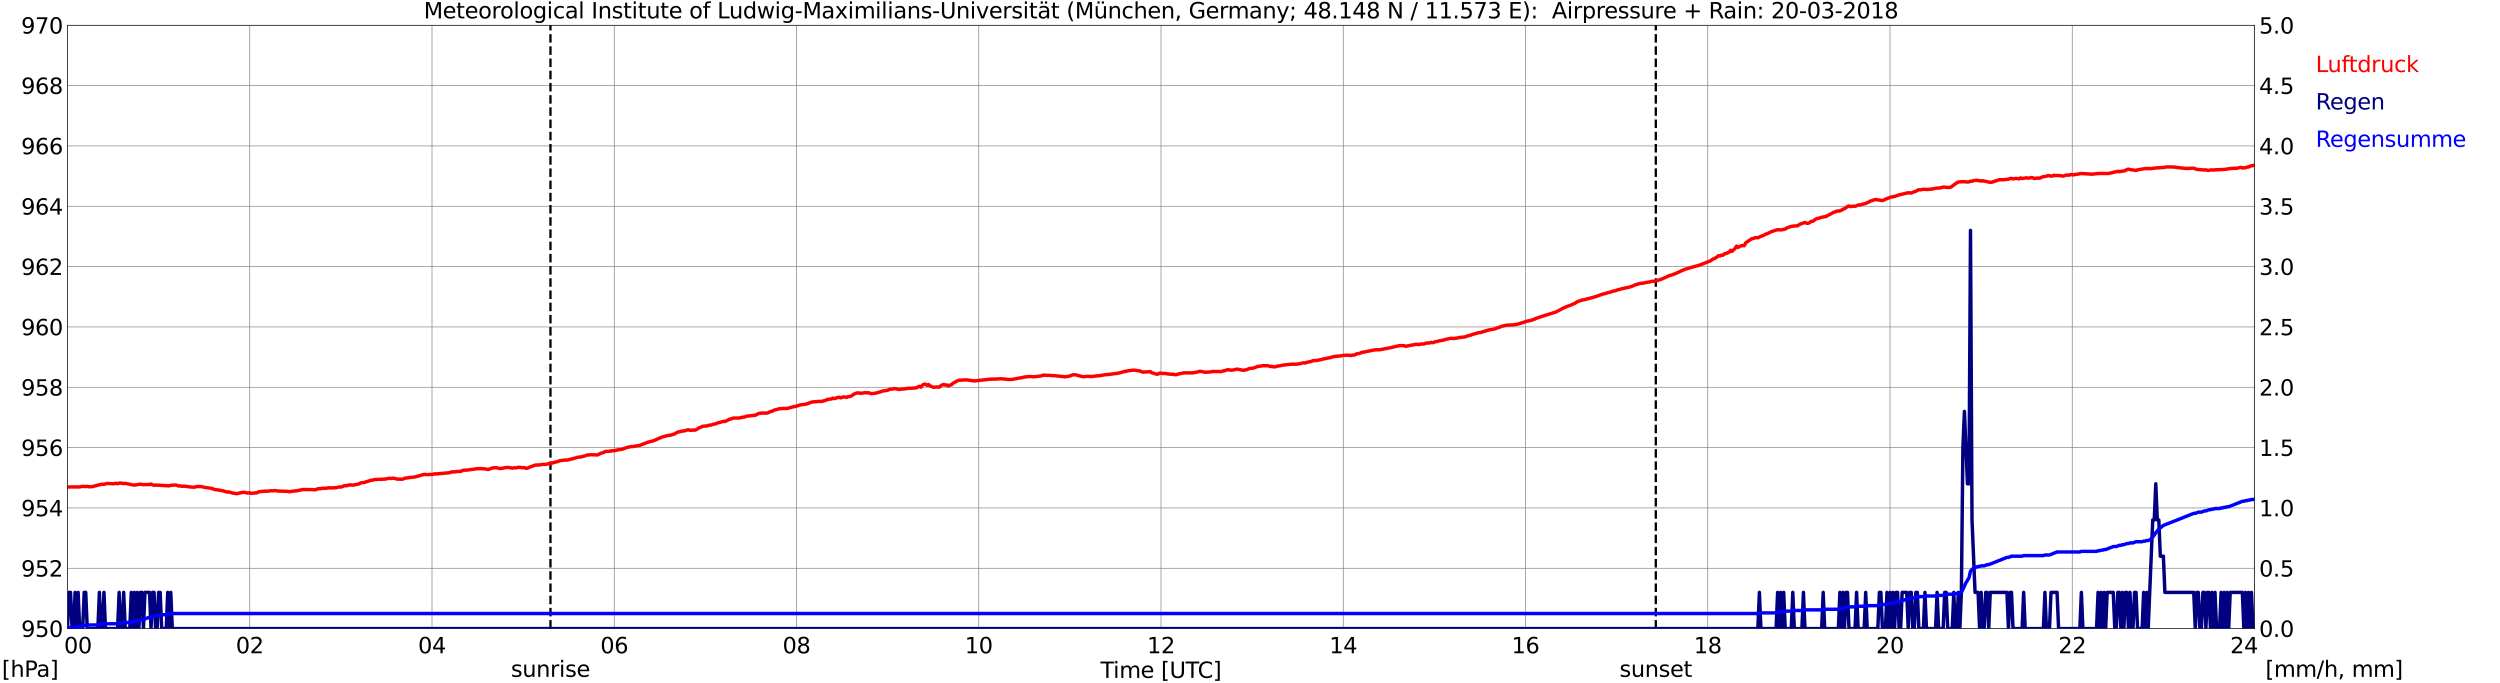 <?xml version="1.0" encoding="utf-8" standalone="no"?>
<!DOCTYPE svg PUBLIC "-//W3C//DTD SVG 1.1//EN"
  "http://www.w3.org/Graphics/SVG/1.1/DTD/svg11.dtd">
<svg xmlns:xlink="http://www.w3.org/1999/xlink" width="1085.4pt" height="296.64pt" viewBox="0 0 1085.4 296.64" xmlns="http://www.w3.org/2000/svg" version="1.1">
 <defs>
  <style type="text/css">*{stroke-linejoin: round; stroke-linecap: butt}</style>
 </defs>
 <g id="figure_1">
  <g id="patch_1">
   <path d="M 0 296.64 
L 1085.4 296.64 
L 1085.4 0 
L 0 0 
z
" style="fill: #ffffff"/>
  </g>
  <g id="axes_1">
   <g id="patch_2">
    <path d="M 29.306 272.909 
L 978.814 272.909 
L 978.814 10.976 
L 29.306 10.976 
z
" style="fill: #ffffff"/>
   </g>
   <g id="patch_3">
    <path d="M 978.814 272.909 
L 978.814 272.909 
L 978.814 10.976 
L 978.814 10.976 
z
" clip-path="url(#pddf880a267)" style="fill: #d3d3d3; opacity: 0.25; stroke: #d3d3d3; stroke-linejoin: miter"/>
   </g>
   <g id="matplotlib.axis_1">
    <g id="xtick_1">
     <g id="line2d_1">
      <path d="M 29.306 272.909 
L 29.306 10.976 
" clip-path="url(#pddf880a267)" style="fill: none; stroke: #808080; stroke-width: 0.3; stroke-linecap: square"/>
     </g>
     <g id="line2d_2"/>
     <g id="text_1">
      <!--    00 -->
      <g transform="translate(18.733 283.627) scale(0.095 -0.095)">
       <defs>
        <path id="DejaVuSans-20" transform="scale(0.016)"/>
        <path id="DejaVuSans-30" d="M 2034 4250 
Q 1547 4250 1301 3770 
Q 1056 3291 1056 2328 
Q 1056 1369 1301 889 
Q 1547 409 2034 409 
Q 2525 409 2770 889 
Q 3016 1369 3016 2328 
Q 3016 3291 2770 3770 
Q 2525 4250 2034 4250 
z
M 2034 4750 
Q 2819 4750 3233 4129 
Q 3647 3509 3647 2328 
Q 3647 1150 3233 529 
Q 2819 -91 2034 -91 
Q 1250 -91 836 529 
Q 422 1150 422 2328 
Q 422 3509 836 4129 
Q 1250 4750 2034 4750 
z
" transform="scale(0.016)"/>
       </defs>
       <use xlink:href="#DejaVuSans-20"/>
       <use xlink:href="#DejaVuSans-20" transform="translate(31.787 0)"/>
       <use xlink:href="#DejaVuSans-20" transform="translate(63.574 0)"/>
       <use xlink:href="#DejaVuSans-30" transform="translate(95.361 0)"/>
       <use xlink:href="#DejaVuSans-30" transform="translate(158.984 0)"/>
      </g>
     </g>
    </g>
    <g id="xtick_2">
     <g id="line2d_3">
      <path d="M 108.431 272.909 
L 108.431 10.976 
" clip-path="url(#pddf880a267)" style="fill: none; stroke: #808080; stroke-width: 0.3; stroke-linecap: square"/>
     </g>
     <g id="line2d_4"/>
     <g id="text_2">
      <!-- 02 -->
      <g transform="translate(102.387 283.627) scale(0.095 -0.095)">
       <defs>
        <path id="DejaVuSans-32" d="M 1228 531 
L 3431 531 
L 3431 0 
L 469 0 
L 469 531 
Q 828 903 1448 1529 
Q 2069 2156 2228 2338 
Q 2531 2678 2651 2914 
Q 2772 3150 2772 3378 
Q 2772 3750 2511 3984 
Q 2250 4219 1831 4219 
Q 1534 4219 1204 4116 
Q 875 4013 500 3803 
L 500 4441 
Q 881 4594 1212 4672 
Q 1544 4750 1819 4750 
Q 2544 4750 2975 4387 
Q 3406 4025 3406 3419 
Q 3406 3131 3298 2873 
Q 3191 2616 2906 2266 
Q 2828 2175 2409 1742 
Q 1991 1309 1228 531 
z
" transform="scale(0.016)"/>
       </defs>
       <use xlink:href="#DejaVuSans-30"/>
       <use xlink:href="#DejaVuSans-32" transform="translate(63.623 0)"/>
      </g>
     </g>
    </g>
    <g id="xtick_3">
     <g id="line2d_5">
      <path d="M 187.557 272.909 
L 187.557 10.976 
" clip-path="url(#pddf880a267)" style="fill: none; stroke: #808080; stroke-width: 0.3; stroke-linecap: square"/>
     </g>
     <g id="line2d_6"/>
     <g id="text_3">
      <!-- 04 -->
      <g transform="translate(181.513 283.627) scale(0.095 -0.095)">
       <defs>
        <path id="DejaVuSans-34" d="M 2419 4116 
L 825 1625 
L 2419 1625 
L 2419 4116 
z
M 2253 4666 
L 3047 4666 
L 3047 1625 
L 3713 1625 
L 3713 1100 
L 3047 1100 
L 3047 0 
L 2419 0 
L 2419 1100 
L 313 1100 
L 313 1709 
L 2253 4666 
z
" transform="scale(0.016)"/>
       </defs>
       <use xlink:href="#DejaVuSans-30"/>
       <use xlink:href="#DejaVuSans-34" transform="translate(63.623 0)"/>
      </g>
     </g>
    </g>
    <g id="xtick_4">
     <g id="line2d_7">
      <path d="M 266.683 272.909 
L 266.683 10.976 
" clip-path="url(#pddf880a267)" style="fill: none; stroke: #808080; stroke-width: 0.3; stroke-linecap: square"/>
     </g>
     <g id="line2d_8"/>
     <g id="text_4">
      <!-- 06 -->
      <g transform="translate(260.638 283.627) scale(0.095 -0.095)">
       <defs>
        <path id="DejaVuSans-36" d="M 2113 2584 
Q 1688 2584 1439 2293 
Q 1191 2003 1191 1497 
Q 1191 994 1439 701 
Q 1688 409 2113 409 
Q 2538 409 2786 701 
Q 3034 994 3034 1497 
Q 3034 2003 2786 2293 
Q 2538 2584 2113 2584 
z
M 3366 4563 
L 3366 3988 
Q 3128 4100 2886 4159 
Q 2644 4219 2406 4219 
Q 1781 4219 1451 3797 
Q 1122 3375 1075 2522 
Q 1259 2794 1537 2939 
Q 1816 3084 2150 3084 
Q 2853 3084 3261 2657 
Q 3669 2231 3669 1497 
Q 3669 778 3244 343 
Q 2819 -91 2113 -91 
Q 1303 -91 875 529 
Q 447 1150 447 2328 
Q 447 3434 972 4092 
Q 1497 4750 2381 4750 
Q 2619 4750 2861 4703 
Q 3103 4656 3366 4563 
z
" transform="scale(0.016)"/>
       </defs>
       <use xlink:href="#DejaVuSans-30"/>
       <use xlink:href="#DejaVuSans-36" transform="translate(63.623 0)"/>
      </g>
     </g>
    </g>
    <g id="xtick_5">
     <g id="line2d_9">
      <path d="M 345.808 272.909 
L 345.808 10.976 
" clip-path="url(#pddf880a267)" style="fill: none; stroke: #808080; stroke-width: 0.3; stroke-linecap: square"/>
     </g>
     <g id="line2d_10"/>
     <g id="text_5">
      <!-- 08 -->
      <g transform="translate(339.764 283.627) scale(0.095 -0.095)">
       <defs>
        <path id="DejaVuSans-38" d="M 2034 2216 
Q 1584 2216 1326 1975 
Q 1069 1734 1069 1313 
Q 1069 891 1326 650 
Q 1584 409 2034 409 
Q 2484 409 2743 651 
Q 3003 894 3003 1313 
Q 3003 1734 2745 1975 
Q 2488 2216 2034 2216 
z
M 1403 2484 
Q 997 2584 770 2862 
Q 544 3141 544 3541 
Q 544 4100 942 4425 
Q 1341 4750 2034 4750 
Q 2731 4750 3128 4425 
Q 3525 4100 3525 3541 
Q 3525 3141 3298 2862 
Q 3072 2584 2669 2484 
Q 3125 2378 3379 2068 
Q 3634 1759 3634 1313 
Q 3634 634 3220 271 
Q 2806 -91 2034 -91 
Q 1263 -91 848 271 
Q 434 634 434 1313 
Q 434 1759 690 2068 
Q 947 2378 1403 2484 
z
M 1172 3481 
Q 1172 3119 1398 2916 
Q 1625 2713 2034 2713 
Q 2441 2713 2670 2916 
Q 2900 3119 2900 3481 
Q 2900 3844 2670 4047 
Q 2441 4250 2034 4250 
Q 1625 4250 1398 4047 
Q 1172 3844 1172 3481 
z
" transform="scale(0.016)"/>
       </defs>
       <use xlink:href="#DejaVuSans-30"/>
       <use xlink:href="#DejaVuSans-38" transform="translate(63.623 0)"/>
      </g>
     </g>
    </g>
    <g id="xtick_6">
     <g id="line2d_11">
      <path d="M 424.934 272.909 
L 424.934 10.976 
" clip-path="url(#pddf880a267)" style="fill: none; stroke: #808080; stroke-width: 0.3; stroke-linecap: square"/>
     </g>
     <g id="line2d_12"/>
     <g id="text_6">
      <!-- 10 -->
      <g transform="translate(418.89 283.627) scale(0.095 -0.095)">
       <defs>
        <path id="DejaVuSans-31" d="M 794 531 
L 1825 531 
L 1825 4091 
L 703 3866 
L 703 4441 
L 1819 4666 
L 2450 4666 
L 2450 531 
L 3481 531 
L 3481 0 
L 794 0 
L 794 531 
z
" transform="scale(0.016)"/>
       </defs>
       <use xlink:href="#DejaVuSans-31"/>
       <use xlink:href="#DejaVuSans-30" transform="translate(63.623 0)"/>
      </g>
     </g>
    </g>
    <g id="xtick_7">
     <g id="line2d_13">
      <path d="M 504.06 272.909 
L 504.06 10.976 
" clip-path="url(#pddf880a267)" style="fill: none; stroke: #808080; stroke-width: 0.3; stroke-linecap: square"/>
     </g>
     <g id="line2d_14"/>
     <g id="text_7">
      <!-- 12 -->
      <g transform="translate(498.015 283.627) scale(0.095 -0.095)">
       <use xlink:href="#DejaVuSans-31"/>
       <use xlink:href="#DejaVuSans-32" transform="translate(63.623 0)"/>
      </g>
     </g>
    </g>
    <g id="xtick_8">
     <g id="line2d_15">
      <path d="M 583.185 272.909 
L 583.185 10.976 
" clip-path="url(#pddf880a267)" style="fill: none; stroke: #808080; stroke-width: 0.3; stroke-linecap: square"/>
     </g>
     <g id="line2d_16"/>
     <g id="text_8">
      <!-- 14 -->
      <g transform="translate(577.141 283.627) scale(0.095 -0.095)">
       <use xlink:href="#DejaVuSans-31"/>
       <use xlink:href="#DejaVuSans-34" transform="translate(63.623 0)"/>
      </g>
     </g>
    </g>
    <g id="xtick_9">
     <g id="line2d_17">
      <path d="M 662.311 272.909 
L 662.311 10.976 
" clip-path="url(#pddf880a267)" style="fill: none; stroke: #808080; stroke-width: 0.3; stroke-linecap: square"/>
     </g>
     <g id="line2d_18"/>
     <g id="text_9">
      <!-- 16 -->
      <g transform="translate(656.267 283.627) scale(0.095 -0.095)">
       <use xlink:href="#DejaVuSans-31"/>
       <use xlink:href="#DejaVuSans-36" transform="translate(63.623 0)"/>
      </g>
     </g>
    </g>
    <g id="xtick_10">
     <g id="line2d_19">
      <path d="M 741.437 272.909 
L 741.437 10.976 
" clip-path="url(#pddf880a267)" style="fill: none; stroke: #808080; stroke-width: 0.3; stroke-linecap: square"/>
     </g>
     <g id="line2d_20"/>
     <g id="text_10">
      <!-- 18 -->
      <g transform="translate(735.392 283.627) scale(0.095 -0.095)">
       <use xlink:href="#DejaVuSans-31"/>
       <use xlink:href="#DejaVuSans-38" transform="translate(63.623 0)"/>
      </g>
     </g>
    </g>
    <g id="xtick_11">
     <g id="line2d_21">
      <path d="M 820.562 272.909 
L 820.562 10.976 
" clip-path="url(#pddf880a267)" style="fill: none; stroke: #808080; stroke-width: 0.3; stroke-linecap: square"/>
     </g>
     <g id="line2d_22"/>
     <g id="text_11">
      <!-- 20 -->
      <g transform="translate(814.518 283.627) scale(0.095 -0.095)">
       <use xlink:href="#DejaVuSans-32"/>
       <use xlink:href="#DejaVuSans-30" transform="translate(63.623 0)"/>
      </g>
     </g>
    </g>
    <g id="xtick_12">
     <g id="line2d_23">
      <path d="M 899.688 272.909 
L 899.688 10.976 
" clip-path="url(#pddf880a267)" style="fill: none; stroke: #808080; stroke-width: 0.3; stroke-linecap: square"/>
     </g>
     <g id="line2d_24"/>
     <g id="text_12">
      <!-- 22 -->
      <g transform="translate(893.644 283.627) scale(0.095 -0.095)">
       <use xlink:href="#DejaVuSans-32"/>
       <use xlink:href="#DejaVuSans-32" transform="translate(63.623 0)"/>
      </g>
     </g>
    </g>
    <g id="xtick_13">
     <g id="line2d_25">
      <path d="M 978.814 272.909 
L 978.814 10.976 
" clip-path="url(#pddf880a267)" style="fill: none; stroke: #808080; stroke-width: 0.3; stroke-linecap: square"/>
     </g>
     <g id="line2d_26"/>
     <g id="text_13">
      <!-- 24    -->
      <g transform="translate(968.241 283.627) scale(0.095 -0.095)">
       <use xlink:href="#DejaVuSans-32"/>
       <use xlink:href="#DejaVuSans-34" transform="translate(63.623 0)"/>
       <use xlink:href="#DejaVuSans-20" transform="translate(127.246 0)"/>
       <use xlink:href="#DejaVuSans-20" transform="translate(159.033 0)"/>
       <use xlink:href="#DejaVuSans-20" transform="translate(190.82 0)"/>
      </g>
     </g>
    </g>
    <g id="text_14">
     <!-- Time [UTC] -->
     <g transform="translate(477.806 294.322) scale(0.095 -0.095)">
      <defs>
       <path id="DejaVuSans-54" d="M -19 4666 
L 3928 4666 
L 3928 4134 
L 2272 4134 
L 2272 0 
L 1638 0 
L 1638 4134 
L -19 4134 
L -19 4666 
z
" transform="scale(0.016)"/>
       <path id="DejaVuSans-69" d="M 603 3500 
L 1178 3500 
L 1178 0 
L 603 0 
L 603 3500 
z
M 603 4863 
L 1178 4863 
L 1178 4134 
L 603 4134 
L 603 4863 
z
" transform="scale(0.016)"/>
       <path id="DejaVuSans-6d" d="M 3328 2828 
Q 3544 3216 3844 3400 
Q 4144 3584 4550 3584 
Q 5097 3584 5394 3201 
Q 5691 2819 5691 2113 
L 5691 0 
L 5113 0 
L 5113 2094 
Q 5113 2597 4934 2840 
Q 4756 3084 4391 3084 
Q 3944 3084 3684 2787 
Q 3425 2491 3425 1978 
L 3425 0 
L 2847 0 
L 2847 2094 
Q 2847 2600 2669 2842 
Q 2491 3084 2119 3084 
Q 1678 3084 1418 2786 
Q 1159 2488 1159 1978 
L 1159 0 
L 581 0 
L 581 3500 
L 1159 3500 
L 1159 2956 
Q 1356 3278 1631 3431 
Q 1906 3584 2284 3584 
Q 2666 3584 2933 3390 
Q 3200 3197 3328 2828 
z
" transform="scale(0.016)"/>
       <path id="DejaVuSans-65" d="M 3597 1894 
L 3597 1613 
L 953 1613 
Q 991 1019 1311 708 
Q 1631 397 2203 397 
Q 2534 397 2845 478 
Q 3156 559 3463 722 
L 3463 178 
Q 3153 47 2828 -22 
Q 2503 -91 2169 -91 
Q 1331 -91 842 396 
Q 353 884 353 1716 
Q 353 2575 817 3079 
Q 1281 3584 2069 3584 
Q 2775 3584 3186 3129 
Q 3597 2675 3597 1894 
z
M 3022 2063 
Q 3016 2534 2758 2815 
Q 2500 3097 2075 3097 
Q 1594 3097 1305 2825 
Q 1016 2553 972 2059 
L 3022 2063 
z
" transform="scale(0.016)"/>
       <path id="DejaVuSans-5b" d="M 550 4863 
L 1875 4863 
L 1875 4416 
L 1125 4416 
L 1125 -397 
L 1875 -397 
L 1875 -844 
L 550 -844 
L 550 4863 
z
" transform="scale(0.016)"/>
       <path id="DejaVuSans-55" d="M 556 4666 
L 1191 4666 
L 1191 1831 
Q 1191 1081 1462 751 
Q 1734 422 2344 422 
Q 2950 422 3222 751 
Q 3494 1081 3494 1831 
L 3494 4666 
L 4128 4666 
L 4128 1753 
Q 4128 841 3676 375 
Q 3225 -91 2344 -91 
Q 1459 -91 1007 375 
Q 556 841 556 1753 
L 556 4666 
z
" transform="scale(0.016)"/>
       <path id="DejaVuSans-43" d="M 4122 4306 
L 4122 3641 
Q 3803 3938 3442 4084 
Q 3081 4231 2675 4231 
Q 1875 4231 1450 3742 
Q 1025 3253 1025 2328 
Q 1025 1406 1450 917 
Q 1875 428 2675 428 
Q 3081 428 3442 575 
Q 3803 722 4122 1019 
L 4122 359 
Q 3791 134 3420 21 
Q 3050 -91 2638 -91 
Q 1578 -91 968 557 
Q 359 1206 359 2328 
Q 359 3453 968 4101 
Q 1578 4750 2638 4750 
Q 3056 4750 3426 4639 
Q 3797 4528 4122 4306 
z
" transform="scale(0.016)"/>
       <path id="DejaVuSans-5d" d="M 1947 4863 
L 1947 -844 
L 622 -844 
L 622 -397 
L 1369 -397 
L 1369 4416 
L 622 4416 
L 622 4863 
L 1947 4863 
z
" transform="scale(0.016)"/>
      </defs>
      <use xlink:href="#DejaVuSans-54"/>
      <use xlink:href="#DejaVuSans-69" transform="translate(57.959 0)"/>
      <use xlink:href="#DejaVuSans-6d" transform="translate(85.742 0)"/>
      <use xlink:href="#DejaVuSans-65" transform="translate(183.154 0)"/>
      <use xlink:href="#DejaVuSans-20" transform="translate(244.678 0)"/>
      <use xlink:href="#DejaVuSans-5b" transform="translate(276.465 0)"/>
      <use xlink:href="#DejaVuSans-55" transform="translate(315.479 0)"/>
      <use xlink:href="#DejaVuSans-54" transform="translate(388.672 0)"/>
      <use xlink:href="#DejaVuSans-43" transform="translate(443.881 0)"/>
      <use xlink:href="#DejaVuSans-5d" transform="translate(513.705 0)"/>
     </g>
    </g>
   </g>
   <g id="matplotlib.axis_2">
    <g id="ytick_1">
     <g id="line2d_27">
      <path d="M 29.306 272.909 
L 978.814 272.909 
" clip-path="url(#pddf880a267)" style="fill: none; stroke: #808080; stroke-width: 0.3; stroke-linecap: square"/>
     </g>
     <g id="line2d_28"/>
     <g id="text_15">
      <!-- 950 -->
      <g transform="translate(9.173 276.518) scale(0.095 -0.095)">
       <defs>
        <path id="DejaVuSans-39" d="M 703 97 
L 703 672 
Q 941 559 1184 500 
Q 1428 441 1663 441 
Q 2288 441 2617 861 
Q 2947 1281 2994 2138 
Q 2813 1869 2534 1725 
Q 2256 1581 1919 1581 
Q 1219 1581 811 2004 
Q 403 2428 403 3163 
Q 403 3881 828 4315 
Q 1253 4750 1959 4750 
Q 2769 4750 3195 4129 
Q 3622 3509 3622 2328 
Q 3622 1225 3098 567 
Q 2575 -91 1691 -91 
Q 1453 -91 1209 -44 
Q 966 3 703 97 
z
M 1959 2075 
Q 2384 2075 2632 2365 
Q 2881 2656 2881 3163 
Q 2881 3666 2632 3958 
Q 2384 4250 1959 4250 
Q 1534 4250 1286 3958 
Q 1038 3666 1038 3163 
Q 1038 2656 1286 2365 
Q 1534 2075 1959 2075 
z
" transform="scale(0.016)"/>
        <path id="DejaVuSans-35" d="M 691 4666 
L 3169 4666 
L 3169 4134 
L 1269 4134 
L 1269 2991 
Q 1406 3038 1543 3061 
Q 1681 3084 1819 3084 
Q 2600 3084 3056 2656 
Q 3513 2228 3513 1497 
Q 3513 744 3044 326 
Q 2575 -91 1722 -91 
Q 1428 -91 1123 -41 
Q 819 9 494 109 
L 494 744 
Q 775 591 1075 516 
Q 1375 441 1709 441 
Q 2250 441 2565 725 
Q 2881 1009 2881 1497 
Q 2881 1984 2565 2268 
Q 2250 2553 1709 2553 
Q 1456 2553 1204 2497 
Q 953 2441 691 2322 
L 691 4666 
z
" transform="scale(0.016)"/>
       </defs>
       <use xlink:href="#DejaVuSans-39"/>
       <use xlink:href="#DejaVuSans-35" transform="translate(63.623 0)"/>
       <use xlink:href="#DejaVuSans-30" transform="translate(127.246 0)"/>
      </g>
     </g>
    </g>
    <g id="ytick_2">
     <g id="line2d_29">
      <path d="M 29.306 246.715 
L 978.814 246.715 
" clip-path="url(#pddf880a267)" style="fill: none; stroke: #808080; stroke-width: 0.3; stroke-linecap: square"/>
     </g>
     <g id="line2d_30"/>
     <g id="text_16">
      <!-- 952 -->
      <g transform="translate(9.173 250.325) scale(0.095 -0.095)">
       <use xlink:href="#DejaVuSans-39"/>
       <use xlink:href="#DejaVuSans-35" transform="translate(63.623 0)"/>
       <use xlink:href="#DejaVuSans-32" transform="translate(127.246 0)"/>
      </g>
     </g>
    </g>
    <g id="ytick_3">
     <g id="line2d_31">
      <path d="M 29.306 220.522 
L 978.814 220.522 
" clip-path="url(#pddf880a267)" style="fill: none; stroke: #808080; stroke-width: 0.3; stroke-linecap: square"/>
     </g>
     <g id="line2d_32"/>
     <g id="text_17">
      <!-- 954 -->
      <g transform="translate(9.173 224.131) scale(0.095 -0.095)">
       <use xlink:href="#DejaVuSans-39"/>
       <use xlink:href="#DejaVuSans-35" transform="translate(63.623 0)"/>
       <use xlink:href="#DejaVuSans-34" transform="translate(127.246 0)"/>
      </g>
     </g>
    </g>
    <g id="ytick_4">
     <g id="line2d_33">
      <path d="M 29.306 194.329 
L 978.814 194.329 
" clip-path="url(#pddf880a267)" style="fill: none; stroke: #808080; stroke-width: 0.3; stroke-linecap: square"/>
     </g>
     <g id="line2d_34"/>
     <g id="text_18">
      <!-- 956 -->
      <g transform="translate(9.173 197.938) scale(0.095 -0.095)">
       <use xlink:href="#DejaVuSans-39"/>
       <use xlink:href="#DejaVuSans-35" transform="translate(63.623 0)"/>
       <use xlink:href="#DejaVuSans-36" transform="translate(127.246 0)"/>
      </g>
     </g>
    </g>
    <g id="ytick_5">
     <g id="line2d_35">
      <path d="M 29.306 168.136 
L 978.814 168.136 
" clip-path="url(#pddf880a267)" style="fill: none; stroke: #808080; stroke-width: 0.3; stroke-linecap: square"/>
     </g>
     <g id="line2d_36"/>
     <g id="text_19">
      <!-- 958 -->
      <g transform="translate(9.173 171.745) scale(0.095 -0.095)">
       <use xlink:href="#DejaVuSans-39"/>
       <use xlink:href="#DejaVuSans-35" transform="translate(63.623 0)"/>
       <use xlink:href="#DejaVuSans-38" transform="translate(127.246 0)"/>
      </g>
     </g>
    </g>
    <g id="ytick_6">
     <g id="line2d_37">
      <path d="M 29.306 141.942 
L 978.814 141.942 
" clip-path="url(#pddf880a267)" style="fill: none; stroke: #808080; stroke-width: 0.3; stroke-linecap: square"/>
     </g>
     <g id="line2d_38"/>
     <g id="text_20">
      <!-- 960 -->
      <g transform="translate(9.173 145.551) scale(0.095 -0.095)">
       <use xlink:href="#DejaVuSans-39"/>
       <use xlink:href="#DejaVuSans-36" transform="translate(63.623 0)"/>
       <use xlink:href="#DejaVuSans-30" transform="translate(127.246 0)"/>
      </g>
     </g>
    </g>
    <g id="ytick_7">
     <g id="line2d_39">
      <path d="M 29.306 115.749 
L 978.814 115.749 
" clip-path="url(#pddf880a267)" style="fill: none; stroke: #808080; stroke-width: 0.3; stroke-linecap: square"/>
     </g>
     <g id="line2d_40"/>
     <g id="text_21">
      <!-- 962 -->
      <g transform="translate(9.173 119.358) scale(0.095 -0.095)">
       <use xlink:href="#DejaVuSans-39"/>
       <use xlink:href="#DejaVuSans-36" transform="translate(63.623 0)"/>
       <use xlink:href="#DejaVuSans-32" transform="translate(127.246 0)"/>
      </g>
     </g>
    </g>
    <g id="ytick_8">
     <g id="line2d_41">
      <path d="M 29.306 89.556 
L 978.814 89.556 
" clip-path="url(#pddf880a267)" style="fill: none; stroke: #808080; stroke-width: 0.3; stroke-linecap: square"/>
     </g>
     <g id="line2d_42"/>
     <g id="text_22">
      <!-- 964 -->
      <g transform="translate(9.173 93.165) scale(0.095 -0.095)">
       <use xlink:href="#DejaVuSans-39"/>
       <use xlink:href="#DejaVuSans-36" transform="translate(63.623 0)"/>
       <use xlink:href="#DejaVuSans-34" transform="translate(127.246 0)"/>
      </g>
     </g>
    </g>
    <g id="ytick_9">
     <g id="line2d_43">
      <path d="M 29.306 63.362 
L 978.814 63.362 
" clip-path="url(#pddf880a267)" style="fill: none; stroke: #808080; stroke-width: 0.3; stroke-linecap: square"/>
     </g>
     <g id="line2d_44"/>
     <g id="text_23">
      <!-- 966 -->
      <g transform="translate(9.173 66.972) scale(0.095 -0.095)">
       <use xlink:href="#DejaVuSans-39"/>
       <use xlink:href="#DejaVuSans-36" transform="translate(63.623 0)"/>
       <use xlink:href="#DejaVuSans-36" transform="translate(127.246 0)"/>
      </g>
     </g>
    </g>
    <g id="ytick_10">
     <g id="line2d_45">
      <path d="M 29.306 37.169 
L 978.814 37.169 
" clip-path="url(#pddf880a267)" style="fill: none; stroke: #808080; stroke-width: 0.3; stroke-linecap: square"/>
     </g>
     <g id="line2d_46"/>
     <g id="text_24">
      <!-- 968 -->
      <g transform="translate(9.173 40.778) scale(0.095 -0.095)">
       <use xlink:href="#DejaVuSans-39"/>
       <use xlink:href="#DejaVuSans-36" transform="translate(63.623 0)"/>
       <use xlink:href="#DejaVuSans-38" transform="translate(127.246 0)"/>
      </g>
     </g>
    </g>
    <g id="ytick_11">
     <g id="line2d_47">
      <path d="M 29.306 10.976 
L 978.814 10.976 
" clip-path="url(#pddf880a267)" style="fill: none; stroke: #808080; stroke-width: 0.3; stroke-linecap: square"/>
     </g>
     <g id="line2d_48"/>
     <g id="text_25">
      <!-- 970 -->
      <g transform="translate(9.173 14.585) scale(0.095 -0.095)">
       <defs>
        <path id="DejaVuSans-37" d="M 525 4666 
L 3525 4666 
L 3525 4397 
L 1831 0 
L 1172 0 
L 2766 4134 
L 525 4134 
L 525 4666 
z
" transform="scale(0.016)"/>
       </defs>
       <use xlink:href="#DejaVuSans-39"/>
       <use xlink:href="#DejaVuSans-37" transform="translate(63.623 0)"/>
       <use xlink:href="#DejaVuSans-30" transform="translate(127.246 0)"/>
      </g>
     </g>
    </g>
   </g>
   <g id="line2d_49">
    <path d="M 238.989 272.909 
L 238.989 10.976 
" clip-path="url(#pddf880a267)" style="fill: none; stroke-dasharray: 3.7,1.6; stroke-dashoffset: 0; stroke: #000000"/>
   </g>
   <g id="line2d_50">
    <path d="M 718.886 272.909 
L 718.886 10.976 
" clip-path="url(#pddf880a267)" style="fill: none; stroke-dasharray: 3.7,1.6; stroke-dashoffset: 0; stroke: #000000"/>
   </g>
   <g id="line2d_51">
    <path d="M 29.306 211.529 
L 29.965 211.42 
L 34.581 211.407 
L 35.9 211.145 
L 37.218 211.25 
L 37.878 211.145 
L 38.537 211.328 
L 39.856 211.328 
L 43.812 210.307 
L 44.472 210.202 
L 45.131 210.281 
L 46.45 209.888 
L 47.768 209.966 
L 49.087 210.045 
L 50.406 209.809 
L 51.065 210.019 
L 51.725 209.757 
L 52.384 209.731 
L 53.703 209.94 
L 54.362 209.861 
L 58.319 210.647 
L 58.978 210.464 
L 59.637 210.464 
L 60.297 210.254 
L 61.615 210.254 
L 62.275 210.438 
L 63.594 210.359 
L 64.912 210.359 
L 65.572 210.15 
L 66.231 210.49 
L 66.89 210.7 
L 67.55 210.595 
L 73.484 210.935 
L 74.144 210.7 
L 76.122 210.569 
L 76.781 210.673 
L 77.441 211.014 
L 78.1 210.883 
L 78.759 211.145 
L 80.078 211.066 
L 81.397 211.276 
L 83.375 211.485 
L 84.694 211.485 
L 85.353 211.224 
L 87.331 211.25 
L 89.309 211.695 
L 91.288 211.931 
L 91.947 212.062 
L 93.266 212.559 
L 95.244 212.795 
L 97.222 213.214 
L 98.541 213.633 
L 99.2 213.555 
L 101.178 214.105 
L 101.838 214.131 
L 102.497 214.367 
L 105.135 213.817 
L 105.794 213.738 
L 106.453 213.79 
L 107.113 214.026 
L 108.431 213.974 
L 109.091 214.21 
L 111.728 213.921 
L 112.388 213.476 
L 113.707 213.371 
L 115.025 213.214 
L 115.685 213.293 
L 117.663 213.057 
L 118.322 213.136 
L 118.982 213.005 
L 119.641 213.005 
L 120.3 213.162 
L 124.916 213.345 
L 125.575 213.502 
L 126.894 213.267 
L 128.872 213.083 
L 130.85 212.664 
L 131.51 212.533 
L 135.466 212.559 
L 136.785 212.664 
L 137.444 212.481 
L 138.104 212.14 
L 139.422 212.14 
L 140.741 211.931 
L 141.4 212.036 
L 142.719 211.747 
L 143.379 211.878 
L 146.016 211.721 
L 147.335 211.381 
L 147.994 211.459 
L 148.654 211.276 
L 149.313 210.935 
L 149.972 210.831 
L 150.632 210.883 
L 151.291 210.595 
L 151.951 210.516 
L 153.269 210.621 
L 154.588 210.385 
L 155.907 210.071 
L 156.566 209.704 
L 157.226 209.547 
L 157.885 209.547 
L 161.182 208.473 
L 161.841 208.447 
L 162.501 208.238 
L 165.138 208.08 
L 165.798 208.133 
L 166.457 208.002 
L 167.116 208.028 
L 169.094 207.609 
L 169.754 207.766 
L 170.413 207.609 
L 171.732 207.766 
L 172.391 208.028 
L 173.71 208.028 
L 174.37 208.107 
L 175.029 207.949 
L 175.688 207.635 
L 177.007 207.478 
L 177.666 207.321 
L 179.645 207.164 
L 180.963 206.849 
L 183.601 206.116 
L 184.26 205.959 
L 185.579 206.09 
L 186.238 206.011 
L 187.557 206.011 
L 188.876 205.697 
L 189.535 205.775 
L 190.854 205.618 
L 194.151 205.33 
L 195.47 205.173 
L 196.129 204.859 
L 197.448 204.885 
L 198.107 204.728 
L 200.085 204.649 
L 200.745 204.282 
L 201.404 204.125 
L 202.723 204.099 
L 207.339 203.47 
L 207.998 203.523 
L 208.657 203.418 
L 209.317 203.549 
L 209.976 203.497 
L 211.954 203.837 
L 213.932 203.13 
L 215.251 203.051 
L 215.91 203.13 
L 216.57 203.339 
L 217.229 203.418 
L 218.548 203.235 
L 219.207 203.051 
L 220.526 202.92 
L 222.504 203.261 
L 223.164 203.077 
L 223.823 203.156 
L 225.142 202.868 
L 225.801 202.894 
L 226.461 203.051 
L 227.779 203.051 
L 228.439 203.366 
L 229.098 203.208 
L 230.417 202.632 
L 232.395 201.925 
L 234.373 201.846 
L 235.692 201.611 
L 237.011 201.584 
L 239.648 201.087 
L 240.308 200.825 
L 242.286 200.353 
L 242.945 200.039 
L 245.583 199.698 
L 246.242 199.777 
L 249.539 198.913 
L 250.858 198.52 
L 252.176 198.389 
L 254.155 197.865 
L 254.814 197.577 
L 256.792 197.42 
L 259.43 197.524 
L 260.748 196.843 
L 262.067 196.424 
L 262.726 196.058 
L 263.386 195.953 
L 264.045 195.979 
L 266.023 195.691 
L 266.683 195.691 
L 268.661 195.219 
L 269.98 195.088 
L 271.958 194.355 
L 273.936 193.884 
L 274.595 193.91 
L 277.892 193.307 
L 281.189 192.024 
L 283.827 191.317 
L 285.805 190.426 
L 287.783 189.64 
L 289.102 189.3 
L 290.42 188.985 
L 291.08 188.985 
L 291.739 188.697 
L 292.399 188.593 
L 294.377 187.545 
L 295.036 187.466 
L 295.696 187.23 
L 296.355 187.204 
L 297.014 186.995 
L 297.674 186.995 
L 298.333 186.654 
L 298.992 186.628 
L 299.652 186.811 
L 300.311 186.811 
L 300.971 186.68 
L 301.63 186.785 
L 302.289 186.549 
L 303.608 185.711 
L 304.267 185.476 
L 304.927 185.109 
L 306.246 184.952 
L 306.905 184.978 
L 307.564 184.664 
L 308.883 184.506 
L 309.543 184.218 
L 310.861 183.983 
L 311.521 183.616 
L 312.839 183.301 
L 314.158 182.909 
L 314.818 182.987 
L 316.136 182.332 
L 316.796 181.966 
L 317.455 181.887 
L 318.114 181.573 
L 318.774 181.494 
L 320.093 181.494 
L 320.752 181.52 
L 322.73 181.075 
L 323.39 181.023 
L 324.049 180.708 
L 328.005 180.263 
L 329.324 179.53 
L 330.643 179.346 
L 331.961 179.346 
L 332.621 179.372 
L 333.28 179.268 
L 334.599 178.665 
L 335.258 178.482 
L 336.577 177.906 
L 337.236 177.801 
L 337.896 177.539 
L 339.874 177.329 
L 341.193 177.356 
L 341.852 177.303 
L 344.49 176.596 
L 345.808 176.36 
L 347.127 175.863 
L 349.105 175.548 
L 349.765 175.522 
L 351.083 175.077 
L 352.402 174.553 
L 355.04 174.317 
L 356.359 174.265 
L 357.018 174.265 
L 357.677 173.977 
L 358.337 173.898 
L 358.996 173.453 
L 359.655 173.427 
L 360.315 173.243 
L 360.974 173.217 
L 361.634 172.877 
L 362.293 173.086 
L 363.612 172.615 
L 364.271 172.431 
L 364.93 172.746 
L 366.249 172.274 
L 367.568 172.536 
L 368.227 172.169 
L 368.887 172.196 
L 369.546 171.96 
L 370.865 171.043 
L 372.184 170.572 
L 372.843 170.598 
L 373.502 170.755 
L 374.821 170.624 
L 375.481 170.467 
L 376.14 170.598 
L 376.799 170.493 
L 377.459 170.624 
L 378.118 170.912 
L 380.096 170.729 
L 382.074 170.152 
L 383.393 169.733 
L 384.712 169.524 
L 385.371 169.471 
L 386.031 169.052 
L 387.349 168.895 
L 388.668 168.738 
L 389.987 169.026 
L 390.646 169.105 
L 391.306 168.948 
L 393.284 168.79 
L 393.943 168.607 
L 395.262 168.607 
L 397.899 168.371 
L 398.559 167.978 
L 399.218 167.716 
L 399.878 168.083 
L 400.537 167.166 
L 401.196 166.8 
L 401.856 166.8 
L 402.515 167.297 
L 403.175 166.957 
L 403.834 167.612 
L 404.493 167.795 
L 405.153 168.136 
L 405.812 168.136 
L 406.471 167.978 
L 407.79 168.083 
L 408.45 167.481 
L 409.109 167.114 
L 409.768 166.904 
L 410.428 167.245 
L 411.087 167.114 
L 411.746 167.559 
L 412.406 167.166 
L 413.065 167.088 
L 413.725 166.381 
L 414.384 166.119 
L 415.043 165.621 
L 416.362 165.097 
L 419.659 164.914 
L 422.956 165.385 
L 430.209 164.599 
L 432.187 164.573 
L 433.506 164.521 
L 434.165 164.416 
L 436.803 164.626 
L 437.462 164.757 
L 439.44 164.73 
L 445.375 163.604 
L 447.353 163.447 
L 448.672 163.604 
L 451.309 163.316 
L 452.628 163.054 
L 453.287 162.792 
L 453.947 162.975 
L 455.925 162.949 
L 456.584 163.106 
L 457.903 163.106 
L 462.519 163.604 
L 464.497 163.237 
L 465.816 162.714 
L 467.134 162.766 
L 469.772 163.473 
L 470.431 163.552 
L 472.409 163.368 
L 473.728 163.473 
L 477.685 163.054 
L 479.663 162.714 
L 481.641 162.53 
L 485.597 162.006 
L 487.575 161.482 
L 488.235 161.221 
L 488.894 161.247 
L 489.553 161.011 
L 492.191 160.697 
L 494.169 160.959 
L 494.828 161.037 
L 496.147 161.561 
L 499.444 161.351 
L 500.103 161.902 
L 500.763 162.006 
L 502.082 162.452 
L 502.741 162.425 
L 503.4 162.033 
L 504.06 162.006 
L 504.719 162.163 
L 505.379 162.111 
L 508.016 162.452 
L 509.335 162.478 
L 509.994 162.661 
L 510.654 162.661 
L 511.972 162.294 
L 513.95 161.875 
L 517.907 161.875 
L 519.226 161.613 
L 519.885 161.509 
L 520.544 161.273 
L 521.204 161.221 
L 523.182 161.613 
L 524.501 161.561 
L 525.819 161.43 
L 526.479 161.273 
L 530.435 161.325 
L 531.094 161.011 
L 531.754 160.932 
L 533.073 160.487 
L 534.391 160.723 
L 535.71 160.592 
L 537.029 160.251 
L 538.348 160.487 
L 539.666 160.775 
L 540.985 160.566 
L 541.644 160.356 
L 542.304 160.016 
L 543.623 159.858 
L 544.282 159.78 
L 546.26 159.02 
L 546.919 159.02 
L 548.238 158.758 
L 549.557 158.785 
L 550.216 158.758 
L 550.876 158.889 
L 551.535 159.151 
L 552.195 159.046 
L 552.854 159.256 
L 553.513 159.282 
L 554.832 158.889 
L 555.491 158.863 
L 556.81 158.549 
L 558.129 158.392 
L 560.766 158.104 
L 562.745 158.13 
L 564.723 157.842 
L 565.382 157.606 
L 566.042 157.527 
L 566.701 157.606 
L 567.36 157.318 
L 569.338 156.925 
L 569.998 156.584 
L 571.976 156.48 
L 572.635 156.27 
L 573.954 156.06 
L 574.613 155.799 
L 576.592 155.458 
L 577.91 155.17 
L 579.229 154.777 
L 582.526 154.463 
L 583.185 154.279 
L 585.164 154.201 
L 586.482 154.358 
L 587.142 154.148 
L 587.801 154.201 
L 588.46 153.965 
L 589.12 153.546 
L 589.779 153.546 
L 590.439 153.363 
L 591.098 153.048 
L 597.032 151.87 
L 599.011 151.843 
L 602.967 151.11 
L 607.582 150.062 
L 609.561 150.062 
L 610.22 150.35 
L 612.198 149.984 
L 614.836 149.46 
L 616.154 149.617 
L 616.814 149.381 
L 617.473 149.303 
L 618.133 149.407 
L 618.792 149.067 
L 619.451 148.91 
L 620.111 148.962 
L 621.429 148.674 
L 622.089 148.779 
L 623.408 148.307 
L 624.067 148.255 
L 624.726 147.993 
L 625.386 147.941 
L 626.045 147.757 
L 626.705 147.705 
L 627.364 147.417 
L 630.001 146.867 
L 631.32 146.971 
L 634.617 146.395 
L 635.936 146.317 
L 637.255 145.819 
L 638.573 145.505 
L 639.233 145.164 
L 640.552 144.85 
L 641.87 144.431 
L 642.53 144.431 
L 646.486 143.226 
L 647.805 143.016 
L 649.123 142.78 
L 649.783 142.466 
L 651.102 142.047 
L 651.761 141.733 
L 653.739 141.235 
L 655.058 141.156 
L 655.717 141.078 
L 656.377 141.13 
L 659.014 140.711 
L 661.652 139.873 
L 662.97 139.428 
L 664.289 139.218 
L 666.267 138.537 
L 666.927 138.197 
L 668.246 137.751 
L 669.564 137.332 
L 675.499 135.472 
L 678.796 133.718 
L 680.774 132.879 
L 682.092 132.434 
L 682.752 132.094 
L 683.411 131.884 
L 684.73 131.046 
L 685.389 130.732 
L 686.049 130.601 
L 686.708 130.26 
L 687.368 130.234 
L 691.324 129.186 
L 693.302 128.61 
L 694.621 128.112 
L 695.939 127.667 
L 697.258 127.353 
L 697.918 127.091 
L 699.236 126.829 
L 699.896 126.488 
L 701.215 126.252 
L 702.533 125.781 
L 703.193 125.676 
L 703.852 125.414 
L 705.171 125.152 
L 706.49 124.838 
L 707.149 124.759 
L 709.127 124.052 
L 709.786 123.712 
L 712.424 122.978 
L 713.083 122.978 
L 715.721 122.454 
L 716.38 122.376 
L 717.04 122.14 
L 718.358 122.14 
L 720.996 121.328 
L 722.315 120.778 
L 724.952 119.573 
L 725.612 119.468 
L 726.271 119.154 
L 726.93 118.997 
L 730.887 117.19 
L 732.205 116.692 
L 733.524 116.351 
L 734.843 115.932 
L 737.48 115.251 
L 740.777 113.968 
L 742.096 113.444 
L 742.756 113.156 
L 743.415 112.632 
L 744.734 112.029 
L 745.393 111.61 
L 746.052 111.034 
L 746.712 111.139 
L 747.371 110.746 
L 748.031 110.825 
L 748.69 110.17 
L 749.349 110.117 
L 750.009 109.724 
L 750.668 109.567 
L 751.327 108.651 
L 751.987 109.122 
L 753.306 107.865 
L 753.965 106.843 
L 754.624 107.446 
L 755.284 106.922 
L 756.602 106.581 
L 757.262 106.686 
L 757.921 105.429 
L 760.559 103.621 
L 761.218 103.569 
L 761.878 103.255 
L 762.537 103.15 
L 763.196 103.255 
L 764.515 102.6 
L 765.834 102.128 
L 766.493 101.657 
L 767.153 101.526 
L 769.131 100.531 
L 771.768 99.719 
L 773.087 99.823 
L 774.406 99.614 
L 775.065 99.43 
L 775.725 98.985 
L 777.703 98.278 
L 779.681 98.042 
L 780.34 98.068 
L 781.659 97.256 
L 783.637 96.575 
L 784.296 96.916 
L 784.956 96.942 
L 785.615 96.706 
L 786.275 96.13 
L 786.934 96.13 
L 788.253 95.187 
L 788.912 94.847 
L 789.572 94.82 
L 790.231 94.506 
L 792.209 94.061 
L 792.868 94.008 
L 793.528 93.511 
L 794.847 92.882 
L 796.165 92.123 
L 796.825 91.992 
L 797.484 91.625 
L 798.143 91.677 
L 799.462 91.337 
L 800.122 90.813 
L 800.781 90.63 
L 802.1 89.687 
L 802.759 89.425 
L 803.419 89.713 
L 804.737 89.477 
L 805.397 89.608 
L 806.715 89.006 
L 807.375 89.006 
L 810.012 88.325 
L 810.672 87.984 
L 811.331 87.774 
L 811.99 87.303 
L 812.65 87.146 
L 813.969 86.674 
L 814.628 86.596 
L 815.287 86.832 
L 815.947 86.832 
L 816.606 87.015 
L 817.265 87.067 
L 817.925 86.884 
L 818.584 86.465 
L 821.222 85.496 
L 822.541 85.312 
L 824.519 84.605 
L 828.475 83.688 
L 829.794 83.793 
L 831.112 83.243 
L 831.772 83.033 
L 832.431 82.641 
L 833.091 82.379 
L 833.75 82.405 
L 835.069 82.169 
L 837.047 82.274 
L 837.706 82.143 
L 838.366 82.169 
L 839.025 81.986 
L 839.684 81.933 
L 840.344 81.724 
L 842.322 81.593 
L 843.641 81.226 
L 844.959 81.305 
L 845.619 81.436 
L 846.938 81.279 
L 848.256 80.309 
L 849.575 79.366 
L 850.235 79.026 
L 850.894 78.921 
L 852.213 78.895 
L 852.872 78.843 
L 853.531 79 
L 854.85 78.974 
L 855.51 78.659 
L 856.169 78.712 
L 856.828 78.397 
L 857.488 78.397 
L 858.147 78.24 
L 858.806 78.45 
L 859.466 78.397 
L 860.125 78.633 
L 860.785 78.476 
L 862.103 78.738 
L 864.082 79.183 
L 864.741 79.104 
L 868.038 78.031 
L 870.016 78.031 
L 871.335 77.821 
L 871.994 77.847 
L 872.653 77.48 
L 873.313 77.454 
L 873.972 77.69 
L 874.632 77.507 
L 875.95 77.507 
L 876.61 77.664 
L 877.269 77.245 
L 877.929 77.507 
L 879.907 77.192 
L 880.566 77.402 
L 881.885 77.088 
L 882.544 77.166 
L 883.204 77.507 
L 884.522 77.297 
L 885.182 77.376 
L 885.841 77.271 
L 886.5 76.878 
L 887.819 76.59 
L 888.479 76.538 
L 889.138 76.223 
L 890.457 76.433 
L 891.116 76.459 
L 891.775 76.066 
L 892.435 76.276 
L 893.094 76.171 
L 893.754 76.276 
L 894.413 76.223 
L 895.732 76.485 
L 897.051 76.014 
L 898.369 76.04 
L 899.029 75.778 
L 900.347 75.935 
L 901.007 75.699 
L 901.666 75.699 
L 902.985 75.411 
L 903.644 75.333 
L 908.26 75.621 
L 910.238 75.411 
L 911.557 75.306 
L 914.854 75.333 
L 915.513 75.306 
L 919.469 74.39 
L 920.129 74.521 
L 922.107 74.206 
L 922.766 74.023 
L 923.426 73.604 
L 924.085 73.421 
L 924.745 73.63 
L 926.723 73.892 
L 927.382 74.023 
L 928.041 73.735 
L 931.338 73.185 
L 931.998 73.237 
L 932.657 73.106 
L 933.316 73.263 
L 936.613 72.844 
L 937.932 72.844 
L 938.592 72.687 
L 939.251 72.74 
L 940.57 72.478 
L 943.867 72.504 
L 945.185 72.713 
L 949.142 73.159 
L 952.438 73.001 
L 953.757 73.552 
L 957.054 73.787 
L 957.714 73.735 
L 958.373 73.944 
L 959.032 73.944 
L 960.351 73.735 
L 961.01 73.866 
L 961.67 73.735 
L 964.307 73.63 
L 966.285 73.499 
L 968.923 73.08 
L 969.582 73.132 
L 970.242 73.054 
L 970.901 73.106 
L 972.879 72.661 
L 973.539 72.975 
L 974.198 72.844 
L 974.857 72.87 
L 975.517 72.53 
L 976.176 72.53 
L 976.836 72.163 
L 978.154 71.875 
L 978.154 71.875 
" clip-path="url(#pddf880a267)" style="fill: none; stroke: #ff0000; stroke-width: 1.5; stroke-linecap: square"/>
   </g>
   <g id="patch_4">
    <path d="M 29.306 272.909 
L 29.306 10.976 
" style="fill: none; stroke: #000000; stroke-width: 0.3; stroke-linejoin: miter; stroke-linecap: square"/>
   </g>
   <g id="patch_5">
    <path d="M 29.306 272.909 
L 978.814 272.909 
" style="fill: none; stroke: #000000; stroke-width: 0.3; stroke-linejoin: miter; stroke-linecap: square"/>
   </g>
   <g id="patch_6">
    <path d="M 29.306 10.976 
L 978.814 10.976 
" style="fill: none; stroke: #000000; stroke-width: 0.3; stroke-linejoin: miter; stroke-linecap: square"/>
   </g>
   <g id="text_26">
    <!-- sunrise -->
    <g transform="translate(221.824 293.863) scale(0.095 -0.095)">
     <defs>
      <path id="DejaVuSans-73" d="M 2834 3397 
L 2834 2853 
Q 2591 2978 2328 3040 
Q 2066 3103 1784 3103 
Q 1356 3103 1142 2972 
Q 928 2841 928 2578 
Q 928 2378 1081 2264 
Q 1234 2150 1697 2047 
L 1894 2003 
Q 2506 1872 2764 1633 
Q 3022 1394 3022 966 
Q 3022 478 2636 193 
Q 2250 -91 1575 -91 
Q 1294 -91 989 -36 
Q 684 19 347 128 
L 347 722 
Q 666 556 975 473 
Q 1284 391 1588 391 
Q 1994 391 2212 530 
Q 2431 669 2431 922 
Q 2431 1156 2273 1281 
Q 2116 1406 1581 1522 
L 1381 1569 
Q 847 1681 609 1914 
Q 372 2147 372 2553 
Q 372 3047 722 3315 
Q 1072 3584 1716 3584 
Q 2034 3584 2315 3537 
Q 2597 3491 2834 3397 
z
" transform="scale(0.016)"/>
      <path id="DejaVuSans-75" d="M 544 1381 
L 544 3500 
L 1119 3500 
L 1119 1403 
Q 1119 906 1312 657 
Q 1506 409 1894 409 
Q 2359 409 2629 706 
Q 2900 1003 2900 1516 
L 2900 3500 
L 3475 3500 
L 3475 0 
L 2900 0 
L 2900 538 
Q 2691 219 2414 64 
Q 2138 -91 1772 -91 
Q 1169 -91 856 284 
Q 544 659 544 1381 
z
M 1991 3584 
L 1991 3584 
z
" transform="scale(0.016)"/>
      <path id="DejaVuSans-6e" d="M 3513 2113 
L 3513 0 
L 2938 0 
L 2938 2094 
Q 2938 2591 2744 2837 
Q 2550 3084 2163 3084 
Q 1697 3084 1428 2787 
Q 1159 2491 1159 1978 
L 1159 0 
L 581 0 
L 581 3500 
L 1159 3500 
L 1159 2956 
Q 1366 3272 1645 3428 
Q 1925 3584 2291 3584 
Q 2894 3584 3203 3211 
Q 3513 2838 3513 2113 
z
" transform="scale(0.016)"/>
      <path id="DejaVuSans-72" d="M 2631 2963 
Q 2534 3019 2420 3045 
Q 2306 3072 2169 3072 
Q 1681 3072 1420 2755 
Q 1159 2438 1159 1844 
L 1159 0 
L 581 0 
L 581 3500 
L 1159 3500 
L 1159 2956 
Q 1341 3275 1631 3429 
Q 1922 3584 2338 3584 
Q 2397 3584 2469 3576 
Q 2541 3569 2628 3553 
L 2631 2963 
z
" transform="scale(0.016)"/>
     </defs>
     <use xlink:href="#DejaVuSans-73"/>
     <use xlink:href="#DejaVuSans-75" transform="translate(52.1 0)"/>
     <use xlink:href="#DejaVuSans-6e" transform="translate(115.479 0)"/>
     <use xlink:href="#DejaVuSans-72" transform="translate(178.857 0)"/>
     <use xlink:href="#DejaVuSans-69" transform="translate(219.971 0)"/>
     <use xlink:href="#DejaVuSans-73" transform="translate(247.754 0)"/>
     <use xlink:href="#DejaVuSans-65" transform="translate(299.854 0)"/>
    </g>
   </g>
   <g id="text_27">
    <!-- sunset -->
    <g transform="translate(703.132 293.863) scale(0.095 -0.095)">
     <defs>
      <path id="DejaVuSans-74" d="M 1172 4494 
L 1172 3500 
L 2356 3500 
L 2356 3053 
L 1172 3053 
L 1172 1153 
Q 1172 725 1289 603 
Q 1406 481 1766 481 
L 2356 481 
L 2356 0 
L 1766 0 
Q 1100 0 847 248 
Q 594 497 594 1153 
L 594 3053 
L 172 3053 
L 172 3500 
L 594 3500 
L 594 4494 
L 1172 4494 
z
" transform="scale(0.016)"/>
     </defs>
     <use xlink:href="#DejaVuSans-73"/>
     <use xlink:href="#DejaVuSans-75" transform="translate(52.1 0)"/>
     <use xlink:href="#DejaVuSans-6e" transform="translate(115.479 0)"/>
     <use xlink:href="#DejaVuSans-73" transform="translate(178.857 0)"/>
     <use xlink:href="#DejaVuSans-65" transform="translate(230.957 0)"/>
     <use xlink:href="#DejaVuSans-74" transform="translate(292.48 0)"/>
    </g>
   </g>
   <g id="text_28">
    <!-- [hPa] -->
    <g transform="translate(0.821 293.863) scale(0.095 -0.095)">
     <defs>
      <path id="DejaVuSans-68" d="M 3513 2113 
L 3513 0 
L 2938 0 
L 2938 2094 
Q 2938 2591 2744 2837 
Q 2550 3084 2163 3084 
Q 1697 3084 1428 2787 
Q 1159 2491 1159 1978 
L 1159 0 
L 581 0 
L 581 4863 
L 1159 4863 
L 1159 2956 
Q 1366 3272 1645 3428 
Q 1925 3584 2291 3584 
Q 2894 3584 3203 3211 
Q 3513 2838 3513 2113 
z
" transform="scale(0.016)"/>
      <path id="DejaVuSans-50" d="M 1259 4147 
L 1259 2394 
L 2053 2394 
Q 2494 2394 2734 2622 
Q 2975 2850 2975 3272 
Q 2975 3691 2734 3919 
Q 2494 4147 2053 4147 
L 1259 4147 
z
M 628 4666 
L 2053 4666 
Q 2838 4666 3239 4311 
Q 3641 3956 3641 3272 
Q 3641 2581 3239 2228 
Q 2838 1875 2053 1875 
L 1259 1875 
L 1259 0 
L 628 0 
L 628 4666 
z
" transform="scale(0.016)"/>
      <path id="DejaVuSans-61" d="M 2194 1759 
Q 1497 1759 1228 1600 
Q 959 1441 959 1056 
Q 959 750 1161 570 
Q 1363 391 1709 391 
Q 2188 391 2477 730 
Q 2766 1069 2766 1631 
L 2766 1759 
L 2194 1759 
z
M 3341 1997 
L 3341 0 
L 2766 0 
L 2766 531 
Q 2569 213 2275 61 
Q 1981 -91 1556 -91 
Q 1019 -91 701 211 
Q 384 513 384 1019 
Q 384 1609 779 1909 
Q 1175 2209 1959 2209 
L 2766 2209 
L 2766 2266 
Q 2766 2663 2505 2880 
Q 2244 3097 1772 3097 
Q 1472 3097 1187 3025 
Q 903 2953 641 2809 
L 641 3341 
Q 956 3463 1253 3523 
Q 1550 3584 1831 3584 
Q 2591 3584 2966 3190 
Q 3341 2797 3341 1997 
z
" transform="scale(0.016)"/>
     </defs>
     <use xlink:href="#DejaVuSans-5b"/>
     <use xlink:href="#DejaVuSans-68" transform="translate(39.014 0)"/>
     <use xlink:href="#DejaVuSans-50" transform="translate(102.393 0)"/>
     <use xlink:href="#DejaVuSans-61" transform="translate(158.195 0)"/>
     <use xlink:href="#DejaVuSans-5d" transform="translate(219.475 0)"/>
    </g>
   </g>
   <g id="text_29">
    <!-- Luftdruck -->
    <g style="fill: #ff0000" transform="translate(1005.4 31.291) scale(0.095 -0.095)">
     <defs>
      <path id="DejaVuSans-4c" d="M 628 4666 
L 1259 4666 
L 1259 531 
L 3531 531 
L 3531 0 
L 628 0 
L 628 4666 
z
" transform="scale(0.016)"/>
      <path id="DejaVuSans-66" d="M 2375 4863 
L 2375 4384 
L 1825 4384 
Q 1516 4384 1395 4259 
Q 1275 4134 1275 3809 
L 1275 3500 
L 2222 3500 
L 2222 3053 
L 1275 3053 
L 1275 0 
L 697 0 
L 697 3053 
L 147 3053 
L 147 3500 
L 697 3500 
L 697 3744 
Q 697 4328 969 4595 
Q 1241 4863 1831 4863 
L 2375 4863 
z
" transform="scale(0.016)"/>
      <path id="DejaVuSans-64" d="M 2906 2969 
L 2906 4863 
L 3481 4863 
L 3481 0 
L 2906 0 
L 2906 525 
Q 2725 213 2448 61 
Q 2172 -91 1784 -91 
Q 1150 -91 751 415 
Q 353 922 353 1747 
Q 353 2572 751 3078 
Q 1150 3584 1784 3584 
Q 2172 3584 2448 3432 
Q 2725 3281 2906 2969 
z
M 947 1747 
Q 947 1113 1208 752 
Q 1469 391 1925 391 
Q 2381 391 2643 752 
Q 2906 1113 2906 1747 
Q 2906 2381 2643 2742 
Q 2381 3103 1925 3103 
Q 1469 3103 1208 2742 
Q 947 2381 947 1747 
z
" transform="scale(0.016)"/>
      <path id="DejaVuSans-63" d="M 3122 3366 
L 3122 2828 
Q 2878 2963 2633 3030 
Q 2388 3097 2138 3097 
Q 1578 3097 1268 2742 
Q 959 2388 959 1747 
Q 959 1106 1268 751 
Q 1578 397 2138 397 
Q 2388 397 2633 464 
Q 2878 531 3122 666 
L 3122 134 
Q 2881 22 2623 -34 
Q 2366 -91 2075 -91 
Q 1284 -91 818 406 
Q 353 903 353 1747 
Q 353 2603 823 3093 
Q 1294 3584 2113 3584 
Q 2378 3584 2631 3529 
Q 2884 3475 3122 3366 
z
" transform="scale(0.016)"/>
      <path id="DejaVuSans-6b" d="M 581 4863 
L 1159 4863 
L 1159 1991 
L 2875 3500 
L 3609 3500 
L 1753 1863 
L 3688 0 
L 2938 0 
L 1159 1709 
L 1159 0 
L 581 0 
L 581 4863 
z
" transform="scale(0.016)"/>
     </defs>
     <use xlink:href="#DejaVuSans-4c"/>
     <use xlink:href="#DejaVuSans-75" transform="translate(53.963 0)"/>
     <use xlink:href="#DejaVuSans-66" transform="translate(117.342 0)"/>
     <use xlink:href="#DejaVuSans-74" transform="translate(150.797 0)"/>
     <use xlink:href="#DejaVuSans-64" transform="translate(190.006 0)"/>
     <use xlink:href="#DejaVuSans-72" transform="translate(253.482 0)"/>
     <use xlink:href="#DejaVuSans-75" transform="translate(294.596 0)"/>
     <use xlink:href="#DejaVuSans-63" transform="translate(357.975 0)"/>
     <use xlink:href="#DejaVuSans-6b" transform="translate(412.955 0)"/>
    </g>
   </g>
   <g id="text_30">
    <!-- Regen -->
    <g style="fill: #000080" transform="translate(1005.4 47.531) scale(0.095 -0.095)">
     <defs>
      <path id="DejaVuSans-52" d="M 2841 2188 
Q 3044 2119 3236 1894 
Q 3428 1669 3622 1275 
L 4263 0 
L 3584 0 
L 2988 1197 
Q 2756 1666 2539 1819 
Q 2322 1972 1947 1972 
L 1259 1972 
L 1259 0 
L 628 0 
L 628 4666 
L 2053 4666 
Q 2853 4666 3247 4331 
Q 3641 3997 3641 3322 
Q 3641 2881 3436 2590 
Q 3231 2300 2841 2188 
z
M 1259 4147 
L 1259 2491 
L 2053 2491 
Q 2509 2491 2742 2702 
Q 2975 2913 2975 3322 
Q 2975 3731 2742 3939 
Q 2509 4147 2053 4147 
L 1259 4147 
z
" transform="scale(0.016)"/>
      <path id="DejaVuSans-67" d="M 2906 1791 
Q 2906 2416 2648 2759 
Q 2391 3103 1925 3103 
Q 1463 3103 1205 2759 
Q 947 2416 947 1791 
Q 947 1169 1205 825 
Q 1463 481 1925 481 
Q 2391 481 2648 825 
Q 2906 1169 2906 1791 
z
M 3481 434 
Q 3481 -459 3084 -895 
Q 2688 -1331 1869 -1331 
Q 1566 -1331 1297 -1286 
Q 1028 -1241 775 -1147 
L 775 -588 
Q 1028 -725 1275 -790 
Q 1522 -856 1778 -856 
Q 2344 -856 2625 -561 
Q 2906 -266 2906 331 
L 2906 616 
Q 2728 306 2450 153 
Q 2172 0 1784 0 
Q 1141 0 747 490 
Q 353 981 353 1791 
Q 353 2603 747 3093 
Q 1141 3584 1784 3584 
Q 2172 3584 2450 3431 
Q 2728 3278 2906 2969 
L 2906 3500 
L 3481 3500 
L 3481 434 
z
" transform="scale(0.016)"/>
     </defs>
     <use xlink:href="#DejaVuSans-52"/>
     <use xlink:href="#DejaVuSans-65" transform="translate(64.982 0)"/>
     <use xlink:href="#DejaVuSans-67" transform="translate(126.506 0)"/>
     <use xlink:href="#DejaVuSans-65" transform="translate(189.982 0)"/>
     <use xlink:href="#DejaVuSans-6e" transform="translate(251.506 0)"/>
    </g>
   </g>
   <g id="text_31">
    <!-- Regensumme -->
    <g style="fill: #0000ff" transform="translate(1005.4 63.771) scale(0.095 -0.095)">
     <use xlink:href="#DejaVuSans-52"/>
     <use xlink:href="#DejaVuSans-65" transform="translate(64.982 0)"/>
     <use xlink:href="#DejaVuSans-67" transform="translate(126.506 0)"/>
     <use xlink:href="#DejaVuSans-65" transform="translate(189.982 0)"/>
     <use xlink:href="#DejaVuSans-6e" transform="translate(251.506 0)"/>
     <use xlink:href="#DejaVuSans-73" transform="translate(314.885 0)"/>
     <use xlink:href="#DejaVuSans-75" transform="translate(366.984 0)"/>
     <use xlink:href="#DejaVuSans-6d" transform="translate(430.363 0)"/>
     <use xlink:href="#DejaVuSans-6d" transform="translate(527.775 0)"/>
     <use xlink:href="#DejaVuSans-65" transform="translate(625.188 0)"/>
    </g>
   </g>
   <g id="text_32">
    <!-- Meteorological Institute of Ludwig-Maximilians-Universität (München, Germany; 48.148 N / 11.573 E):  Airpressure + Rain: 20-03-2018 -->
    <g transform="translate(183.991 7.976) scale(0.095 -0.095)">
     <defs>
      <path id="DejaVuSans-4d" d="M 628 4666 
L 1569 4666 
L 2759 1491 
L 3956 4666 
L 4897 4666 
L 4897 0 
L 4281 0 
L 4281 4097 
L 3078 897 
L 2444 897 
L 1241 4097 
L 1241 0 
L 628 0 
L 628 4666 
z
" transform="scale(0.016)"/>
      <path id="DejaVuSans-6f" d="M 1959 3097 
Q 1497 3097 1228 2736 
Q 959 2375 959 1747 
Q 959 1119 1226 758 
Q 1494 397 1959 397 
Q 2419 397 2687 759 
Q 2956 1122 2956 1747 
Q 2956 2369 2687 2733 
Q 2419 3097 1959 3097 
z
M 1959 3584 
Q 2709 3584 3137 3096 
Q 3566 2609 3566 1747 
Q 3566 888 3137 398 
Q 2709 -91 1959 -91 
Q 1206 -91 779 398 
Q 353 888 353 1747 
Q 353 2609 779 3096 
Q 1206 3584 1959 3584 
z
" transform="scale(0.016)"/>
      <path id="DejaVuSans-6c" d="M 603 4863 
L 1178 4863 
L 1178 0 
L 603 0 
L 603 4863 
z
" transform="scale(0.016)"/>
      <path id="DejaVuSans-49" d="M 628 4666 
L 1259 4666 
L 1259 0 
L 628 0 
L 628 4666 
z
" transform="scale(0.016)"/>
      <path id="DejaVuSans-77" d="M 269 3500 
L 844 3500 
L 1563 769 
L 2278 3500 
L 2956 3500 
L 3675 769 
L 4391 3500 
L 4966 3500 
L 4050 0 
L 3372 0 
L 2619 2869 
L 1863 0 
L 1184 0 
L 269 3500 
z
" transform="scale(0.016)"/>
      <path id="DejaVuSans-2d" d="M 313 2009 
L 1997 2009 
L 1997 1497 
L 313 1497 
L 313 2009 
z
" transform="scale(0.016)"/>
      <path id="DejaVuSans-78" d="M 3513 3500 
L 2247 1797 
L 3578 0 
L 2900 0 
L 1881 1375 
L 863 0 
L 184 0 
L 1544 1831 
L 300 3500 
L 978 3500 
L 1906 2253 
L 2834 3500 
L 3513 3500 
z
" transform="scale(0.016)"/>
      <path id="DejaVuSans-76" d="M 191 3500 
L 800 3500 
L 1894 563 
L 2988 3500 
L 3597 3500 
L 2284 0 
L 1503 0 
L 191 3500 
z
" transform="scale(0.016)"/>
      <path id="DejaVuSans-e4" d="M 2194 1759 
Q 1497 1759 1228 1600 
Q 959 1441 959 1056 
Q 959 750 1161 570 
Q 1363 391 1709 391 
Q 2188 391 2477 730 
Q 2766 1069 2766 1631 
L 2766 1759 
L 2194 1759 
z
M 3341 1997 
L 3341 0 
L 2766 0 
L 2766 531 
Q 2569 213 2275 61 
Q 1981 -91 1556 -91 
Q 1019 -91 701 211 
Q 384 513 384 1019 
Q 384 1609 779 1909 
Q 1175 2209 1959 2209 
L 2766 2209 
L 2766 2266 
Q 2766 2663 2505 2880 
Q 2244 3097 1772 3097 
Q 1472 3097 1187 3025 
Q 903 2953 641 2809 
L 641 3341 
Q 956 3463 1253 3523 
Q 1550 3584 1831 3584 
Q 2591 3584 2966 3190 
Q 3341 2797 3341 1997 
z
M 2150 4850 
L 2784 4850 
L 2784 4219 
L 2150 4219 
L 2150 4850 
z
M 928 4850 
L 1562 4850 
L 1562 4219 
L 928 4219 
L 928 4850 
z
" transform="scale(0.016)"/>
      <path id="DejaVuSans-28" d="M 1984 4856 
Q 1566 4138 1362 3434 
Q 1159 2731 1159 2009 
Q 1159 1288 1364 580 
Q 1569 -128 1984 -844 
L 1484 -844 
Q 1016 -109 783 600 
Q 550 1309 550 2009 
Q 550 2706 781 3412 
Q 1013 4119 1484 4856 
L 1984 4856 
z
" transform="scale(0.016)"/>
      <path id="DejaVuSans-fc" d="M 544 1381 
L 544 3500 
L 1119 3500 
L 1119 1403 
Q 1119 906 1312 657 
Q 1506 409 1894 409 
Q 2359 409 2629 706 
Q 2900 1003 2900 1516 
L 2900 3500 
L 3475 3500 
L 3475 0 
L 2900 0 
L 2900 538 
Q 2691 219 2414 64 
Q 2138 -91 1772 -91 
Q 1169 -91 856 284 
Q 544 659 544 1381 
z
M 1991 3584 
L 1991 3584 
z
M 2278 4850 
L 2912 4850 
L 2912 4219 
L 2278 4219 
L 2278 4850 
z
M 1056 4850 
L 1690 4850 
L 1690 4219 
L 1056 4219 
L 1056 4850 
z
" transform="scale(0.016)"/>
      <path id="DejaVuSans-2c" d="M 750 794 
L 1409 794 
L 1409 256 
L 897 -744 
L 494 -744 
L 750 256 
L 750 794 
z
" transform="scale(0.016)"/>
      <path id="DejaVuSans-47" d="M 3809 666 
L 3809 1919 
L 2778 1919 
L 2778 2438 
L 4434 2438 
L 4434 434 
Q 4069 175 3628 42 
Q 3188 -91 2688 -91 
Q 1594 -91 976 548 
Q 359 1188 359 2328 
Q 359 3472 976 4111 
Q 1594 4750 2688 4750 
Q 3144 4750 3555 4637 
Q 3966 4525 4313 4306 
L 4313 3634 
Q 3963 3931 3569 4081 
Q 3175 4231 2741 4231 
Q 1884 4231 1454 3753 
Q 1025 3275 1025 2328 
Q 1025 1384 1454 906 
Q 1884 428 2741 428 
Q 3075 428 3337 486 
Q 3600 544 3809 666 
z
" transform="scale(0.016)"/>
      <path id="DejaVuSans-79" d="M 2059 -325 
Q 1816 -950 1584 -1140 
Q 1353 -1331 966 -1331 
L 506 -1331 
L 506 -850 
L 844 -850 
Q 1081 -850 1212 -737 
Q 1344 -625 1503 -206 
L 1606 56 
L 191 3500 
L 800 3500 
L 1894 763 
L 2988 3500 
L 3597 3500 
L 2059 -325 
z
" transform="scale(0.016)"/>
      <path id="DejaVuSans-3b" d="M 750 3309 
L 1409 3309 
L 1409 2516 
L 750 2516 
L 750 3309 
z
M 750 794 
L 1409 794 
L 1409 256 
L 897 -744 
L 494 -744 
L 750 256 
L 750 794 
z
" transform="scale(0.016)"/>
      <path id="DejaVuSans-2e" d="M 684 794 
L 1344 794 
L 1344 0 
L 684 0 
L 684 794 
z
" transform="scale(0.016)"/>
      <path id="DejaVuSans-4e" d="M 628 4666 
L 1478 4666 
L 3547 763 
L 3547 4666 
L 4159 4666 
L 4159 0 
L 3309 0 
L 1241 3903 
L 1241 0 
L 628 0 
L 628 4666 
z
" transform="scale(0.016)"/>
      <path id="DejaVuSans-2f" d="M 1625 4666 
L 2156 4666 
L 531 -594 
L 0 -594 
L 1625 4666 
z
" transform="scale(0.016)"/>
      <path id="DejaVuSans-33" d="M 2597 2516 
Q 3050 2419 3304 2112 
Q 3559 1806 3559 1356 
Q 3559 666 3084 287 
Q 2609 -91 1734 -91 
Q 1441 -91 1130 -33 
Q 819 25 488 141 
L 488 750 
Q 750 597 1062 519 
Q 1375 441 1716 441 
Q 2309 441 2620 675 
Q 2931 909 2931 1356 
Q 2931 1769 2642 2001 
Q 2353 2234 1838 2234 
L 1294 2234 
L 1294 2753 
L 1863 2753 
Q 2328 2753 2575 2939 
Q 2822 3125 2822 3475 
Q 2822 3834 2567 4026 
Q 2313 4219 1838 4219 
Q 1578 4219 1281 4162 
Q 984 4106 628 3988 
L 628 4550 
Q 988 4650 1302 4700 
Q 1616 4750 1894 4750 
Q 2613 4750 3031 4423 
Q 3450 4097 3450 3541 
Q 3450 3153 3228 2886 
Q 3006 2619 2597 2516 
z
" transform="scale(0.016)"/>
      <path id="DejaVuSans-45" d="M 628 4666 
L 3578 4666 
L 3578 4134 
L 1259 4134 
L 1259 2753 
L 3481 2753 
L 3481 2222 
L 1259 2222 
L 1259 531 
L 3634 531 
L 3634 0 
L 628 0 
L 628 4666 
z
" transform="scale(0.016)"/>
      <path id="DejaVuSans-29" d="M 513 4856 
L 1013 4856 
Q 1481 4119 1714 3412 
Q 1947 2706 1947 2009 
Q 1947 1309 1714 600 
Q 1481 -109 1013 -844 
L 513 -844 
Q 928 -128 1133 580 
Q 1338 1288 1338 2009 
Q 1338 2731 1133 3434 
Q 928 4138 513 4856 
z
" transform="scale(0.016)"/>
      <path id="DejaVuSans-3a" d="M 750 794 
L 1409 794 
L 1409 0 
L 750 0 
L 750 794 
z
M 750 3309 
L 1409 3309 
L 1409 2516 
L 750 2516 
L 750 3309 
z
" transform="scale(0.016)"/>
      <path id="DejaVuSans-41" d="M 2188 4044 
L 1331 1722 
L 3047 1722 
L 2188 4044 
z
M 1831 4666 
L 2547 4666 
L 4325 0 
L 3669 0 
L 3244 1197 
L 1141 1197 
L 716 0 
L 50 0 
L 1831 4666 
z
" transform="scale(0.016)"/>
      <path id="DejaVuSans-70" d="M 1159 525 
L 1159 -1331 
L 581 -1331 
L 581 3500 
L 1159 3500 
L 1159 2969 
Q 1341 3281 1617 3432 
Q 1894 3584 2278 3584 
Q 2916 3584 3314 3078 
Q 3713 2572 3713 1747 
Q 3713 922 3314 415 
Q 2916 -91 2278 -91 
Q 1894 -91 1617 61 
Q 1341 213 1159 525 
z
M 3116 1747 
Q 3116 2381 2855 2742 
Q 2594 3103 2138 3103 
Q 1681 3103 1420 2742 
Q 1159 2381 1159 1747 
Q 1159 1113 1420 752 
Q 1681 391 2138 391 
Q 2594 391 2855 752 
Q 3116 1113 3116 1747 
z
" transform="scale(0.016)"/>
      <path id="DejaVuSans-2b" d="M 2944 4013 
L 2944 2272 
L 4684 2272 
L 4684 1741 
L 2944 1741 
L 2944 0 
L 2419 0 
L 2419 1741 
L 678 1741 
L 678 2272 
L 2419 2272 
L 2419 4013 
L 2944 4013 
z
" transform="scale(0.016)"/>
     </defs>
     <use xlink:href="#DejaVuSans-4d"/>
     <use xlink:href="#DejaVuSans-65" transform="translate(86.279 0)"/>
     <use xlink:href="#DejaVuSans-74" transform="translate(147.803 0)"/>
     <use xlink:href="#DejaVuSans-65" transform="translate(187.012 0)"/>
     <use xlink:href="#DejaVuSans-6f" transform="translate(248.535 0)"/>
     <use xlink:href="#DejaVuSans-72" transform="translate(309.717 0)"/>
     <use xlink:href="#DejaVuSans-6f" transform="translate(348.58 0)"/>
     <use xlink:href="#DejaVuSans-6c" transform="translate(409.762 0)"/>
     <use xlink:href="#DejaVuSans-6f" transform="translate(437.545 0)"/>
     <use xlink:href="#DejaVuSans-67" transform="translate(498.727 0)"/>
     <use xlink:href="#DejaVuSans-69" transform="translate(562.203 0)"/>
     <use xlink:href="#DejaVuSans-63" transform="translate(589.986 0)"/>
     <use xlink:href="#DejaVuSans-61" transform="translate(644.967 0)"/>
     <use xlink:href="#DejaVuSans-6c" transform="translate(706.246 0)"/>
     <use xlink:href="#DejaVuSans-20" transform="translate(734.029 0)"/>
     <use xlink:href="#DejaVuSans-49" transform="translate(765.816 0)"/>
     <use xlink:href="#DejaVuSans-6e" transform="translate(795.309 0)"/>
     <use xlink:href="#DejaVuSans-73" transform="translate(858.688 0)"/>
     <use xlink:href="#DejaVuSans-74" transform="translate(910.787 0)"/>
     <use xlink:href="#DejaVuSans-69" transform="translate(949.996 0)"/>
     <use xlink:href="#DejaVuSans-74" transform="translate(977.779 0)"/>
     <use xlink:href="#DejaVuSans-75" transform="translate(1016.988 0)"/>
     <use xlink:href="#DejaVuSans-74" transform="translate(1080.367 0)"/>
     <use xlink:href="#DejaVuSans-65" transform="translate(1119.576 0)"/>
     <use xlink:href="#DejaVuSans-20" transform="translate(1181.1 0)"/>
     <use xlink:href="#DejaVuSans-6f" transform="translate(1212.887 0)"/>
     <use xlink:href="#DejaVuSans-66" transform="translate(1274.068 0)"/>
     <use xlink:href="#DejaVuSans-20" transform="translate(1309.273 0)"/>
     <use xlink:href="#DejaVuSans-4c" transform="translate(1341.061 0)"/>
     <use xlink:href="#DejaVuSans-75" transform="translate(1395.023 0)"/>
     <use xlink:href="#DejaVuSans-64" transform="translate(1458.402 0)"/>
     <use xlink:href="#DejaVuSans-77" transform="translate(1521.879 0)"/>
     <use xlink:href="#DejaVuSans-69" transform="translate(1603.666 0)"/>
     <use xlink:href="#DejaVuSans-67" transform="translate(1631.449 0)"/>
     <use xlink:href="#DejaVuSans-2d" transform="translate(1694.926 0)"/>
     <use xlink:href="#DejaVuSans-4d" transform="translate(1731.01 0)"/>
     <use xlink:href="#DejaVuSans-61" transform="translate(1817.289 0)"/>
     <use xlink:href="#DejaVuSans-78" transform="translate(1878.568 0)"/>
     <use xlink:href="#DejaVuSans-69" transform="translate(1937.748 0)"/>
     <use xlink:href="#DejaVuSans-6d" transform="translate(1965.531 0)"/>
     <use xlink:href="#DejaVuSans-69" transform="translate(2062.943 0)"/>
     <use xlink:href="#DejaVuSans-6c" transform="translate(2090.727 0)"/>
     <use xlink:href="#DejaVuSans-69" transform="translate(2118.51 0)"/>
     <use xlink:href="#DejaVuSans-61" transform="translate(2146.293 0)"/>
     <use xlink:href="#DejaVuSans-6e" transform="translate(2207.572 0)"/>
     <use xlink:href="#DejaVuSans-73" transform="translate(2270.951 0)"/>
     <use xlink:href="#DejaVuSans-2d" transform="translate(2323.051 0)"/>
     <use xlink:href="#DejaVuSans-55" transform="translate(2359.135 0)"/>
     <use xlink:href="#DejaVuSans-6e" transform="translate(2432.328 0)"/>
     <use xlink:href="#DejaVuSans-69" transform="translate(2495.707 0)"/>
     <use xlink:href="#DejaVuSans-76" transform="translate(2523.49 0)"/>
     <use xlink:href="#DejaVuSans-65" transform="translate(2582.67 0)"/>
     <use xlink:href="#DejaVuSans-72" transform="translate(2644.193 0)"/>
     <use xlink:href="#DejaVuSans-73" transform="translate(2685.307 0)"/>
     <use xlink:href="#DejaVuSans-69" transform="translate(2737.406 0)"/>
     <use xlink:href="#DejaVuSans-74" transform="translate(2765.189 0)"/>
     <use xlink:href="#DejaVuSans-e4" transform="translate(2804.398 0)"/>
     <use xlink:href="#DejaVuSans-74" transform="translate(2865.678 0)"/>
     <use xlink:href="#DejaVuSans-20" transform="translate(2904.887 0)"/>
     <use xlink:href="#DejaVuSans-28" transform="translate(2936.674 0)"/>
     <use xlink:href="#DejaVuSans-4d" transform="translate(2975.688 0)"/>
     <use xlink:href="#DejaVuSans-fc" transform="translate(3061.967 0)"/>
     <use xlink:href="#DejaVuSans-6e" transform="translate(3125.346 0)"/>
     <use xlink:href="#DejaVuSans-63" transform="translate(3188.725 0)"/>
     <use xlink:href="#DejaVuSans-68" transform="translate(3243.705 0)"/>
     <use xlink:href="#DejaVuSans-65" transform="translate(3307.084 0)"/>
     <use xlink:href="#DejaVuSans-6e" transform="translate(3368.607 0)"/>
     <use xlink:href="#DejaVuSans-2c" transform="translate(3431.986 0)"/>
     <use xlink:href="#DejaVuSans-20" transform="translate(3463.773 0)"/>
     <use xlink:href="#DejaVuSans-47" transform="translate(3495.561 0)"/>
     <use xlink:href="#DejaVuSans-65" transform="translate(3573.051 0)"/>
     <use xlink:href="#DejaVuSans-72" transform="translate(3634.574 0)"/>
     <use xlink:href="#DejaVuSans-6d" transform="translate(3673.938 0)"/>
     <use xlink:href="#DejaVuSans-61" transform="translate(3771.35 0)"/>
     <use xlink:href="#DejaVuSans-6e" transform="translate(3832.629 0)"/>
     <use xlink:href="#DejaVuSans-79" transform="translate(3896.008 0)"/>
     <use xlink:href="#DejaVuSans-3b" transform="translate(3955.188 0)"/>
     <use xlink:href="#DejaVuSans-20" transform="translate(3988.879 0)"/>
     <use xlink:href="#DejaVuSans-34" transform="translate(4020.666 0)"/>
     <use xlink:href="#DejaVuSans-38" transform="translate(4084.289 0)"/>
     <use xlink:href="#DejaVuSans-2e" transform="translate(4147.912 0)"/>
     <use xlink:href="#DejaVuSans-31" transform="translate(4179.699 0)"/>
     <use xlink:href="#DejaVuSans-34" transform="translate(4243.322 0)"/>
     <use xlink:href="#DejaVuSans-38" transform="translate(4306.945 0)"/>
     <use xlink:href="#DejaVuSans-20" transform="translate(4370.568 0)"/>
     <use xlink:href="#DejaVuSans-4e" transform="translate(4402.355 0)"/>
     <use xlink:href="#DejaVuSans-20" transform="translate(4477.16 0)"/>
     <use xlink:href="#DejaVuSans-2f" transform="translate(4508.947 0)"/>
     <use xlink:href="#DejaVuSans-20" transform="translate(4542.639 0)"/>
     <use xlink:href="#DejaVuSans-31" transform="translate(4574.426 0)"/>
     <use xlink:href="#DejaVuSans-31" transform="translate(4638.049 0)"/>
     <use xlink:href="#DejaVuSans-2e" transform="translate(4701.672 0)"/>
     <use xlink:href="#DejaVuSans-35" transform="translate(4733.459 0)"/>
     <use xlink:href="#DejaVuSans-37" transform="translate(4797.082 0)"/>
     <use xlink:href="#DejaVuSans-33" transform="translate(4860.705 0)"/>
     <use xlink:href="#DejaVuSans-20" transform="translate(4924.328 0)"/>
     <use xlink:href="#DejaVuSans-45" transform="translate(4956.115 0)"/>
     <use xlink:href="#DejaVuSans-29" transform="translate(5019.299 0)"/>
     <use xlink:href="#DejaVuSans-3a" transform="translate(5058.312 0)"/>
     <use xlink:href="#DejaVuSans-20" transform="translate(5092.004 0)"/>
     <use xlink:href="#DejaVuSans-20" transform="translate(5123.791 0)"/>
     <use xlink:href="#DejaVuSans-41" transform="translate(5155.578 0)"/>
     <use xlink:href="#DejaVuSans-69" transform="translate(5223.986 0)"/>
     <use xlink:href="#DejaVuSans-72" transform="translate(5251.77 0)"/>
     <use xlink:href="#DejaVuSans-70" transform="translate(5292.883 0)"/>
     <use xlink:href="#DejaVuSans-72" transform="translate(5356.359 0)"/>
     <use xlink:href="#DejaVuSans-65" transform="translate(5395.223 0)"/>
     <use xlink:href="#DejaVuSans-73" transform="translate(5456.746 0)"/>
     <use xlink:href="#DejaVuSans-73" transform="translate(5508.846 0)"/>
     <use xlink:href="#DejaVuSans-75" transform="translate(5560.945 0)"/>
     <use xlink:href="#DejaVuSans-72" transform="translate(5624.324 0)"/>
     <use xlink:href="#DejaVuSans-65" transform="translate(5663.188 0)"/>
     <use xlink:href="#DejaVuSans-20" transform="translate(5724.711 0)"/>
     <use xlink:href="#DejaVuSans-2b" transform="translate(5756.498 0)"/>
     <use xlink:href="#DejaVuSans-20" transform="translate(5840.287 0)"/>
     <use xlink:href="#DejaVuSans-52" transform="translate(5872.074 0)"/>
     <use xlink:href="#DejaVuSans-61" transform="translate(5939.307 0)"/>
     <use xlink:href="#DejaVuSans-69" transform="translate(6000.586 0)"/>
     <use xlink:href="#DejaVuSans-6e" transform="translate(6028.369 0)"/>
     <use xlink:href="#DejaVuSans-3a" transform="translate(6091.748 0)"/>
     <use xlink:href="#DejaVuSans-20" transform="translate(6125.439 0)"/>
     <use xlink:href="#DejaVuSans-32" transform="translate(6157.227 0)"/>
     <use xlink:href="#DejaVuSans-30" transform="translate(6220.85 0)"/>
     <use xlink:href="#DejaVuSans-2d" transform="translate(6284.473 0)"/>
     <use xlink:href="#DejaVuSans-30" transform="translate(6320.557 0)"/>
     <use xlink:href="#DejaVuSans-33" transform="translate(6384.18 0)"/>
     <use xlink:href="#DejaVuSans-2d" transform="translate(6447.803 0)"/>
     <use xlink:href="#DejaVuSans-32" transform="translate(6483.887 0)"/>
     <use xlink:href="#DejaVuSans-30" transform="translate(6547.51 0)"/>
     <use xlink:href="#DejaVuSans-31" transform="translate(6611.133 0)"/>
     <use xlink:href="#DejaVuSans-38" transform="translate(6674.756 0)"/>
    </g>
   </g>
  </g>
  <g id="axes_2">
   <g id="matplotlib.axis_3">
    <g id="ytick_12">
     <g id="line2d_52"/>
     <g id="text_33">
      <!-- 0.0 -->
      <g transform="translate(980.814 276.518) scale(0.095 -0.095)">
       <use xlink:href="#DejaVuSans-30"/>
       <use xlink:href="#DejaVuSans-2e" transform="translate(63.623 0)"/>
       <use xlink:href="#DejaVuSans-30" transform="translate(95.41 0)"/>
      </g>
     </g>
    </g>
    <g id="ytick_13">
     <g id="line2d_53"/>
     <g id="text_34">
      <!-- 0.5 -->
      <g transform="translate(980.814 250.325) scale(0.095 -0.095)">
       <use xlink:href="#DejaVuSans-30"/>
       <use xlink:href="#DejaVuSans-2e" transform="translate(63.623 0)"/>
       <use xlink:href="#DejaVuSans-35" transform="translate(95.41 0)"/>
      </g>
     </g>
    </g>
    <g id="ytick_14">
     <g id="line2d_54"/>
     <g id="text_35">
      <!-- 1.0 -->
      <g transform="translate(980.814 224.131) scale(0.095 -0.095)">
       <use xlink:href="#DejaVuSans-31"/>
       <use xlink:href="#DejaVuSans-2e" transform="translate(63.623 0)"/>
       <use xlink:href="#DejaVuSans-30" transform="translate(95.41 0)"/>
      </g>
     </g>
    </g>
    <g id="ytick_15">
     <g id="line2d_55"/>
     <g id="text_36">
      <!-- 1.5 -->
      <g transform="translate(980.814 197.938) scale(0.095 -0.095)">
       <use xlink:href="#DejaVuSans-31"/>
       <use xlink:href="#DejaVuSans-2e" transform="translate(63.623 0)"/>
       <use xlink:href="#DejaVuSans-35" transform="translate(95.41 0)"/>
      </g>
     </g>
    </g>
    <g id="ytick_16">
     <g id="line2d_56"/>
     <g id="text_37">
      <!-- 2.0 -->
      <g transform="translate(980.814 171.745) scale(0.095 -0.095)">
       <use xlink:href="#DejaVuSans-32"/>
       <use xlink:href="#DejaVuSans-2e" transform="translate(63.623 0)"/>
       <use xlink:href="#DejaVuSans-30" transform="translate(95.41 0)"/>
      </g>
     </g>
    </g>
    <g id="ytick_17">
     <g id="line2d_57"/>
     <g id="text_38">
      <!-- 2.5 -->
      <g transform="translate(980.814 145.551) scale(0.095 -0.095)">
       <use xlink:href="#DejaVuSans-32"/>
       <use xlink:href="#DejaVuSans-2e" transform="translate(63.623 0)"/>
       <use xlink:href="#DejaVuSans-35" transform="translate(95.41 0)"/>
      </g>
     </g>
    </g>
    <g id="ytick_18">
     <g id="line2d_58"/>
     <g id="text_39">
      <!-- 3.0 -->
      <g transform="translate(980.814 119.358) scale(0.095 -0.095)">
       <use xlink:href="#DejaVuSans-33"/>
       <use xlink:href="#DejaVuSans-2e" transform="translate(63.623 0)"/>
       <use xlink:href="#DejaVuSans-30" transform="translate(95.41 0)"/>
      </g>
     </g>
    </g>
    <g id="ytick_19">
     <g id="line2d_59"/>
     <g id="text_40">
      <!-- 3.5 -->
      <g transform="translate(980.814 93.165) scale(0.095 -0.095)">
       <use xlink:href="#DejaVuSans-33"/>
       <use xlink:href="#DejaVuSans-2e" transform="translate(63.623 0)"/>
       <use xlink:href="#DejaVuSans-35" transform="translate(95.41 0)"/>
      </g>
     </g>
    </g>
    <g id="ytick_20">
     <g id="line2d_60"/>
     <g id="text_41">
      <!-- 4.0 -->
      <g transform="translate(980.814 66.972) scale(0.095 -0.095)">
       <use xlink:href="#DejaVuSans-34"/>
       <use xlink:href="#DejaVuSans-2e" transform="translate(63.623 0)"/>
       <use xlink:href="#DejaVuSans-30" transform="translate(95.41 0)"/>
      </g>
     </g>
    </g>
    <g id="ytick_21">
     <g id="line2d_61"/>
     <g id="text_42">
      <!-- 4.5 -->
      <g transform="translate(980.814 40.778) scale(0.095 -0.095)">
       <use xlink:href="#DejaVuSans-34"/>
       <use xlink:href="#DejaVuSans-2e" transform="translate(63.623 0)"/>
       <use xlink:href="#DejaVuSans-35" transform="translate(95.41 0)"/>
      </g>
     </g>
    </g>
    <g id="ytick_22">
     <g id="line2d_62"/>
     <g id="text_43">
      <!-- 5.0 -->
      <g transform="translate(980.814 14.585) scale(0.095 -0.095)">
       <use xlink:href="#DejaVuSans-35"/>
       <use xlink:href="#DejaVuSans-2e" transform="translate(63.623 0)"/>
       <use xlink:href="#DejaVuSans-30" transform="translate(95.41 0)"/>
      </g>
     </g>
    </g>
   </g>
   <g id="line2d_63">
    <path d="M 29.306 272.909 
L 29.965 257.193 
L 30.625 257.193 
L 31.284 272.909 
L 31.943 272.909 
L 32.603 257.193 
L 33.262 272.909 
L 33.921 257.193 
L 34.581 272.909 
L 35.9 272.909 
L 36.559 257.193 
L 37.218 257.193 
L 37.878 272.909 
L 42.493 272.909 
L 43.153 257.193 
L 43.812 272.909 
L 44.472 272.909 
L 45.131 257.193 
L 45.79 272.909 
L 51.065 272.909 
L 51.725 257.193 
L 52.384 272.909 
L 53.043 272.909 
L 53.703 257.193 
L 54.362 272.909 
L 56.34 272.909 
L 57 257.193 
L 57.659 272.909 
L 58.319 257.193 
L 58.978 272.909 
L 59.637 257.193 
L 60.297 272.909 
L 60.956 257.193 
L 61.615 257.193 
L 62.275 272.909 
L 62.934 257.193 
L 64.912 257.193 
L 65.572 272.909 
L 66.231 257.193 
L 66.89 257.193 
L 67.55 272.909 
L 68.209 272.909 
L 68.869 257.193 
L 69.528 257.193 
L 70.187 272.909 
L 72.166 272.909 
L 72.825 257.193 
L 73.484 272.909 
L 74.144 257.193 
L 74.803 272.909 
L 763.196 272.909 
L 763.856 257.193 
L 764.515 272.909 
L 771.109 272.909 
L 771.768 257.193 
L 772.428 272.909 
L 773.087 257.193 
L 773.746 272.909 
L 774.406 257.193 
L 775.065 272.909 
L 777.703 272.909 
L 778.362 257.193 
L 779.021 272.909 
L 782.318 272.909 
L 782.978 257.193 
L 783.637 272.909 
L 790.89 272.909 
L 791.55 257.193 
L 792.209 272.909 
L 798.143 272.909 
L 798.803 257.193 
L 799.462 272.909 
L 800.122 257.193 
L 800.781 272.909 
L 801.44 257.193 
L 802.1 257.193 
L 802.759 272.909 
L 805.397 272.909 
L 806.056 257.193 
L 806.715 272.909 
L 809.353 272.909 
L 810.012 257.193 
L 810.672 272.909 
L 815.287 272.909 
L 815.947 257.193 
L 816.606 257.193 
L 817.265 272.909 
L 818.584 272.909 
L 819.244 257.193 
L 819.903 272.909 
L 820.562 257.193 
L 821.222 272.909 
L 821.881 257.193 
L 822.541 272.909 
L 823.2 257.193 
L 823.859 257.193 
L 824.519 272.909 
L 825.178 272.909 
L 825.837 257.193 
L 827.816 257.193 
L 828.475 272.909 
L 829.134 257.193 
L 829.794 257.193 
L 830.453 272.909 
L 831.112 272.909 
L 831.772 257.193 
L 832.431 257.193 
L 833.091 272.909 
L 835.069 272.909 
L 835.728 257.193 
L 836.388 272.909 
L 840.344 272.909 
L 841.003 257.193 
L 841.663 272.909 
L 843.641 272.909 
L 844.3 257.193 
L 844.959 257.193 
L 845.619 272.909 
L 847.597 272.909 
L 848.256 257.193 
L 848.916 272.909 
L 849.575 272.909 
L 850.235 257.193 
L 850.894 272.909 
L 851.553 257.193 
L 852.213 194.329 
L 852.872 178.613 
L 854.191 210.045 
L 854.85 210.045 
L 855.51 100.033 
L 856.169 225.761 
L 857.488 257.193 
L 858.806 257.193 
L 859.466 272.909 
L 860.125 257.193 
L 860.785 272.909 
L 861.444 272.909 
L 862.103 257.193 
L 862.763 257.193 
L 863.422 272.909 
L 864.082 257.193 
L 871.335 257.193 
L 871.994 272.909 
L 872.653 257.193 
L 873.313 257.193 
L 873.972 272.909 
L 877.929 272.909 
L 878.588 257.193 
L 879.247 272.909 
L 887.16 272.909 
L 887.819 257.193 
L 888.479 272.909 
L 889.797 272.909 
L 890.457 257.193 
L 893.094 257.193 
L 893.754 272.909 
L 902.985 272.909 
L 903.644 257.193 
L 904.304 272.909 
L 910.238 272.909 
L 910.898 257.193 
L 911.557 272.909 
L 912.216 257.193 
L 912.876 272.909 
L 913.535 257.193 
L 914.194 272.909 
L 914.854 257.193 
L 917.491 257.193 
L 918.151 272.909 
L 918.81 272.909 
L 919.469 257.193 
L 920.129 257.193 
L 920.788 272.909 
L 921.448 257.193 
L 922.107 272.909 
L 922.766 257.193 
L 923.426 257.193 
L 924.085 272.909 
L 924.745 257.193 
L 925.404 272.909 
L 926.063 272.909 
L 926.723 257.193 
L 927.382 257.193 
L 928.041 272.909 
L 930.02 272.909 
L 930.679 257.193 
L 931.338 272.909 
L 931.998 257.193 
L 932.657 272.909 
L 934.635 225.761 
L 935.295 225.761 
L 935.954 210.045 
L 936.613 225.761 
L 937.273 225.761 
L 937.932 241.477 
L 939.251 241.477 
L 939.91 257.193 
L 952.438 257.193 
L 953.098 272.909 
L 953.757 257.193 
L 954.417 257.193 
L 955.076 272.909 
L 955.735 272.909 
L 956.395 257.193 
L 957.054 257.193 
L 957.714 272.909 
L 958.373 257.193 
L 959.032 257.193 
L 959.692 272.909 
L 960.351 257.193 
L 961.01 272.909 
L 961.67 257.193 
L 962.329 272.909 
L 963.648 272.909 
L 964.307 257.193 
L 964.967 272.909 
L 965.626 257.193 
L 966.285 272.909 
L 966.945 257.193 
L 967.604 272.909 
L 968.264 257.193 
L 973.539 257.193 
L 974.198 272.909 
L 974.857 257.193 
L 975.517 272.909 
L 976.176 257.193 
L 976.836 272.909 
L 977.495 257.193 
L 978.154 272.909 
L 978.154 272.909 
" clip-path="url(#p95936d80cd)" style="fill: none; stroke: #000080; stroke-width: 1.5; stroke-linecap: square"/>
   </g>
   <g id="line2d_64">
    <path d="M 29.306 272.909 
L 30.625 272.385 
L 31.943 272.385 
L 32.603 272.123 
L 33.262 272.123 
L 33.921 271.861 
L 35.9 271.861 
L 37.218 271.337 
L 42.493 271.337 
L 43.153 271.075 
L 44.472 271.075 
L 45.131 270.813 
L 51.065 270.813 
L 51.725 270.551 
L 53.043 270.551 
L 53.703 270.289 
L 56.34 270.289 
L 57 270.028 
L 57.659 270.028 
L 58.319 269.766 
L 58.978 269.766 
L 59.637 269.504 
L 60.297 269.504 
L 61.615 268.98 
L 62.275 268.98 
L 64.912 267.932 
L 65.572 267.932 
L 66.89 267.408 
L 68.209 267.408 
L 69.528 266.884 
L 72.166 266.884 
L 72.825 266.622 
L 73.484 266.622 
L 74.144 266.36 
L 763.196 266.36 
L 763.856 266.099 
L 771.109 266.099 
L 771.768 265.837 
L 772.428 265.837 
L 773.087 265.575 
L 773.746 265.575 
L 774.406 265.313 
L 777.703 265.313 
L 778.362 265.051 
L 782.318 265.051 
L 782.978 264.789 
L 790.89 264.789 
L 791.55 264.527 
L 798.143 264.527 
L 798.803 264.265 
L 799.462 264.265 
L 800.122 264.003 
L 800.781 264.003 
L 802.1 263.479 
L 805.397 263.479 
L 806.056 263.217 
L 809.353 263.217 
L 810.012 262.955 
L 815.287 262.955 
L 816.606 262.431 
L 818.584 262.431 
L 819.244 262.17 
L 819.903 262.17 
L 820.562 261.908 
L 821.222 261.908 
L 821.881 261.646 
L 822.541 261.646 
L 823.859 261.122 
L 825.178 261.122 
L 827.816 260.074 
L 828.475 260.074 
L 829.794 259.55 
L 831.112 259.55 
L 832.431 259.026 
L 835.069 259.026 
L 835.728 258.764 
L 840.344 258.764 
L 841.003 258.502 
L 843.641 258.502 
L 844.959 257.979 
L 847.597 257.979 
L 848.256 257.717 
L 849.575 257.717 
L 850.235 257.455 
L 850.894 257.455 
L 851.553 257.193 
L 852.213 255.883 
L 853.531 253.002 
L 854.85 250.906 
L 855.51 248.025 
L 856.169 247.239 
L 856.828 246.715 
L 858.806 245.93 
L 859.466 245.93 
L 860.125 245.668 
L 861.444 245.668 
L 862.763 245.144 
L 863.422 245.144 
L 871.335 242.001 
L 871.994 242.001 
L 873.313 241.477 
L 877.929 241.477 
L 878.588 241.215 
L 887.16 241.215 
L 887.819 240.953 
L 889.797 240.953 
L 893.094 239.643 
L 902.985 239.643 
L 903.644 239.381 
L 910.238 239.381 
L 910.898 239.119 
L 911.557 239.119 
L 912.216 238.857 
L 912.876 238.857 
L 913.535 238.596 
L 914.194 238.596 
L 917.491 237.286 
L 918.81 237.286 
L 920.129 236.762 
L 920.788 236.762 
L 921.448 236.5 
L 922.107 236.5 
L 923.426 235.976 
L 924.085 235.976 
L 924.745 235.714 
L 926.063 235.714 
L 927.382 235.19 
L 930.02 235.19 
L 930.679 234.928 
L 931.338 234.928 
L 931.998 234.667 
L 932.657 234.667 
L 933.316 234.405 
L 933.976 233.881 
L 935.295 232.309 
L 935.954 231.261 
L 937.273 229.69 
L 939.251 228.118 
L 952.438 222.88 
L 953.098 222.88 
L 954.417 222.356 
L 955.735 222.356 
L 957.054 221.832 
L 957.714 221.832 
L 959.032 221.308 
L 959.692 221.308 
L 960.351 221.046 
L 961.01 221.046 
L 961.67 220.784 
L 963.648 220.784 
L 964.307 220.522 
L 964.967 220.522 
L 965.626 220.26 
L 966.285 220.26 
L 966.945 219.998 
L 967.604 219.998 
L 973.539 217.641 
L 974.198 217.641 
L 974.857 217.379 
L 975.517 217.379 
L 976.176 217.117 
L 976.836 217.117 
L 977.495 216.855 
L 978.154 216.855 
L 978.154 216.855 
" clip-path="url(#p95936d80cd)" style="fill: none; stroke: #0000ff; stroke-width: 1.5; stroke-linecap: square"/>
   </g>
   <g id="patch_7">
    <path d="M 978.814 272.909 
L 978.814 10.976 
" style="fill: none; stroke: #000000; stroke-width: 0.3; stroke-linejoin: miter; stroke-linecap: square"/>
   </g>
   <g id="text_44">
    <!-- [mm/h, mm] -->
    <g transform="translate(983.561 293.863) scale(0.095 -0.095)">
     <use xlink:href="#DejaVuSans-5b"/>
     <use xlink:href="#DejaVuSans-6d" transform="translate(39.014 0)"/>
     <use xlink:href="#DejaVuSans-6d" transform="translate(136.426 0)"/>
     <use xlink:href="#DejaVuSans-2f" transform="translate(233.838 0)"/>
     <use xlink:href="#DejaVuSans-68" transform="translate(267.529 0)"/>
     <use xlink:href="#DejaVuSans-2c" transform="translate(330.908 0)"/>
     <use xlink:href="#DejaVuSans-20" transform="translate(362.695 0)"/>
     <use xlink:href="#DejaVuSans-6d" transform="translate(394.482 0)"/>
     <use xlink:href="#DejaVuSans-6d" transform="translate(491.895 0)"/>
     <use xlink:href="#DejaVuSans-5d" transform="translate(589.307 0)"/>
    </g>
   </g>
  </g>
 </g>
 <defs>
  <clipPath id="pddf880a267">
   <rect x="29.306" y="10.976" width="949.508" height="261.933"/>
  </clipPath>
  <clipPath id="p95936d80cd">
   <rect x="29.306" y="10.976" width="949.508" height="261.933"/>
  </clipPath>
 </defs>
</svg>
